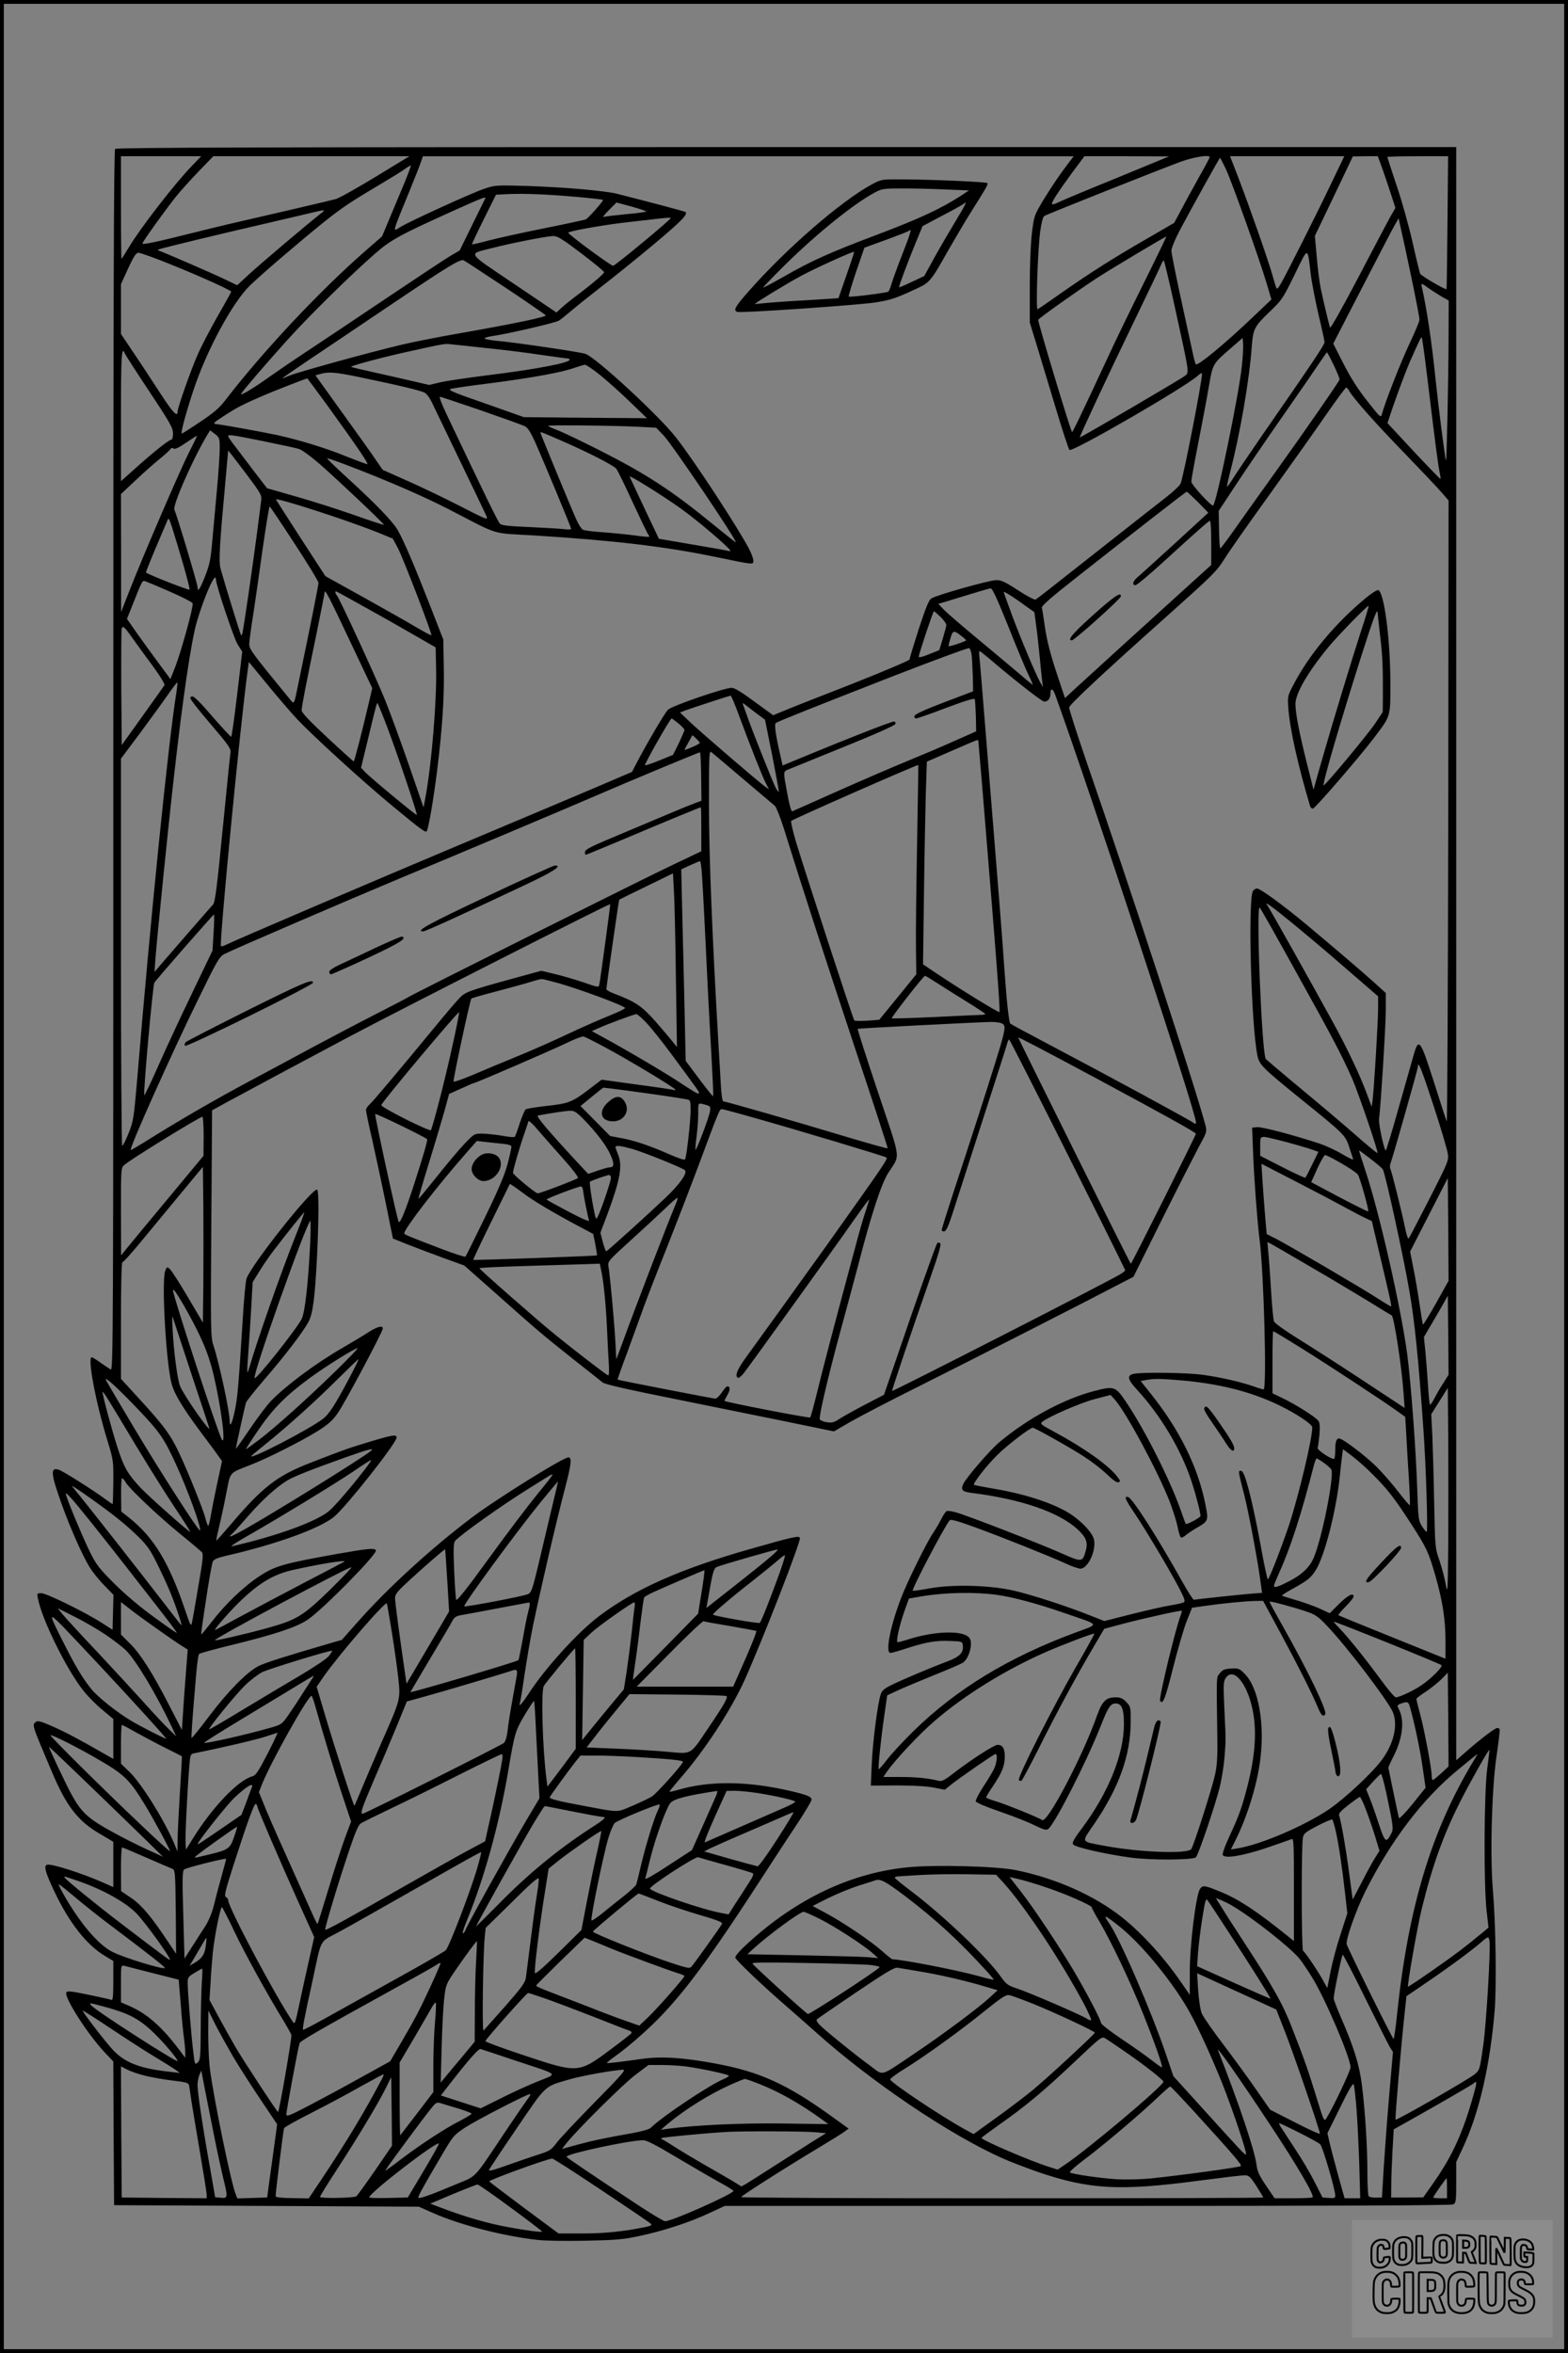 <?xml version="1.0" encoding="UTF-8"?>
<svg xmlns="http://www.w3.org/2000/svg" version="1.0" width="1024pt" height="1536pt" viewBox="0 0 1024 1536" preserveAspectRatio="xMidYMid meet">
  <rect x="0" y="0" width="1024" height="1536" fill="#808080" stroke="none"/>
  <g transform="translate(0.00 0.00) scale(1)">
    <g transform="translate(0,1536) scale(0.1,-0.1)" fill="#000000" stroke="none">
      <path d="M752 14388 c-9 -9 -12 -911 -12 -3995 0 -3791 -1 -3983 -17 -3973 -10 6 -40 26 -67 45 -26 19 -52 35 -57 35 -29 0 25 -291 102 -542 40 -130 40 -136 39 -273 -1 -77 -3 -141 -4 -143 -2 -1 -23 13 -47 31 -66 50 -269 179 -301 191 -62 23 -58 -20 18 -232 55 -152 132 -325 179 -402 19 -31 61 -84 95 -118 l61 -63 -3 -114 -3 -114 -70 45 c-105 68 -362 194 -395 194 -28 0 -29 -2 -23 -32 26 -139 188 -467 298 -605 30 -38 86 -94 125 -126 l70 -58 0 -131 0 -130 -58 33 c-165 95 -256 143 -340 180 -75 33 -96 38 -108 29 -25 -22 -28 -13 103 -322 95 -226 170 -324 312 -407 l91 -54 0 -148 0 -148 -62 28 c-145 64 -346 128 -372 118 -21 -8 -9 -52 49 -174 96 -203 209 -347 327 -419 l58 -35 0 -129 c0 -99 -3 -128 -12 -125 -7 3 -75 18 -151 34 -116 24 -139 26 -144 14 -13 -34 136 -267 249 -389 l58 -61 2 -469 3 -469 995 -5 995 -5 95 -42 c175 -77 450 -148 672 -174 60 -7 186 -9 325 -6 196 4 245 8 350 31 156 33 330 90 457 150 l99 46 2369 0 c1614 0 2375 3 2389 10 17 10 19 22 19 144 l0 133 44 94 c106 227 177 534 207 894 13 161 7 568 -11 780 -20 226 -8 669 23 880 14 93 23 173 21 177 -3 4 -10 8 -16 8 -14 0 -103 -67 -196 -148 l-72 -63 0 5266 0 5265 -4373 0 c-3388 0 -4376 -3 -4385 -12z m502 -110 c-114 -118 -340 -410 -414 -535 -24 -40 -45 -73 -47 -73 -1 0 -3 151 -3 335 l0 335 262 0 262 0 -60 -62z m1360 26 c-240 -148 -393 -236 -423 -244 -20 -5 -164 -40 -321 -76 -157 -36 -330 -76 -385 -89 -55 -13 -165 -40 -245 -60 -211 -53 -310 -74 -310 -65 0 11 147 216 218 305 31 39 99 114 151 168 l94 97 640 0 641 0 -60 -36z m4377 9 c-67 -87 -118 -163 -175 -255 -62 -104 -63 -106 -77 -219 -8 -67 -14 -211 -14 -349 l0 -235 43 -140 c23 -77 79 -261 124 -410 44 -148 86 -275 92 -282 17 -18 762 413 839 485 15 14 27 20 27 13 0 -52 -120 -669 -140 -718 -5 -12 -48 -53 -96 -90 -48 -37 -209 -164 -358 -281 -426 -336 -480 -378 -493 -386 -7 -3 -57 23 -115 61 -86 56 -110 67 -143 66 -47 -1 -390 -98 -422 -119 -17 -10 -37 -60 -83 -200 -33 -103 -60 -192 -60 -199 0 -6 -170 -78 -377 -160 -208 -81 -409 -160 -446 -176 l-68 -28 -122 89 c-85 63 -130 90 -149 90 -49 0 -393 -119 -416 -143 -22 -24 -120 -189 -192 -324 l-43 -82 -281 -120 c-155 -66 -524 -221 -821 -346 -557 -234 -1498 -636 -1548 -662 -16 -8 -31 -12 -34 -10 -13 13 129 1476 175 1804 l7 52 120 -146 c66 -81 154 -183 195 -227 111 -117 431 -409 624 -568 180 -149 214 -174 222 -165 11 11 44 201 68 392 35 281 49 493 44 690 l-3 170 -83 213 c-103 263 -169 419 -212 497 -34 61 -148 179 -365 376 -56 52 -101 96 -99 98 1 1 56 -17 121 -42 256 -97 506 -205 673 -291 341 -176 269 -154 555 -171 517 -32 860 -72 1195 -142 242 -50 240 -50 240 -24 0 12 -11 44 -25 72 -69 134 -355 573 -481 734 -107 138 -518 518 -590 545 -27 11 -467 76 -577 85 -42 4 -79 11 -82 15 -3 4 17 11 43 15 107 15 419 88 442 102 14 9 52 40 85 68 33 28 121 98 195 156 74 57 226 179 337 272 180 151 226 197 210 213 -4 4 -211 59 -447 119 -79 20 -343 43 -585 51 -207 6 -211 6 -285 -19 -78 -26 -483 -211 -542 -247 -57 -34 -62 -57 59 240 33 80 65 162 72 183 l13 37 2125 0 2125 0 -21 -27z m534 -19 c-60 -25 -220 -91 -355 -146 -135 -55 -257 -107 -272 -115 -17 -8 -28 -9 -28 -3 0 16 45 84 132 203 l80 107 277 0 276 -1 -110 -45z m375 40 c0 -4 -33 -66 -74 -138 -40 -72 -92 -167 -115 -211 l-43 -80 -181 -105 c-219 -126 -365 -219 -557 -353 -79 -56 -149 -104 -154 -106 -12 -5 1 386 17 507 8 59 18 97 27 102 18 12 757 305 890 354 85 31 190 48 190 30z m794 -171 c-86 -181 -290 -587 -330 -656 -12 -22 -24 -35 -27 -30 -3 4 -15 43 -27 86 -26 94 -147 439 -222 635 l-55 142 373 0 373 0 -85 -177z m334 95 c16 -46 42 -122 57 -169 l28 -86 -31 -54 c-17 -30 -112 -210 -211 -399 -99 -189 -182 -337 -185 -329 -7 21 -44 176 -61 257 -8 39 -20 131 -26 206 l-12 136 124 259 124 260 82 1 81 0 30 -82z m425 -345 c-2 -236 -5 -433 -6 -440 -2 -9 -148 75 -172 99 -2 2 -25 93 -49 202 -25 109 -72 279 -106 377 -33 99 -60 182 -60 184 0 3 89 5 199 5 l198 0 -4 -427z m-1448 345 c39 -83 218 -584 266 -745 l32 -108 -119 -113 c-182 -174 -366 -326 -375 -310 -3 7 -10 29 -14 48 -4 19 -38 176 -76 349 -38 173 -69 328 -69 344 0 17 24 76 56 136 82 154 258 471 262 471 1 0 18 -33 37 -72z m-5361 -85 c-25 -60 -69 -164 -97 -232 l-52 -124 -110 -96 c-302 -264 -672 -659 -917 -978 -35 -46 -75 -80 -161 -137 -62 -42 -116 -76 -119 -76 -10 0 21 117 73 276 86 263 256 578 371 690 82 79 318 281 483 414 124 99 176 133 395 263 52 31 111 67 130 81 19 14 38 25 42 26 4 0 -14 -48 -38 -107z m1130 -99 c88 -8 162 -16 164 -19 5 -5 -93 -116 -112 -127 -6 -3 -126 -29 -266 -57 -140 -28 -304 -64 -365 -80 -60 -16 -111 -28 -113 -26 -1 1 33 75 77 163 l80 161 78 4 c107 5 269 -2 457 -19z m-606 -11 c-2 -5 -40 -82 -85 -173 l-81 -165 -58 -34 c-33 -19 -223 -145 -424 -280 -201 -135 -439 -294 -530 -354 -91 -60 -201 -136 -245 -167 -98 -70 -182 -119 -170 -100 15 25 164 198 301 350 144 160 418 429 573 564 105 92 165 124 536 291 174 78 192 84 183 68z m1052 -83 c0 -4 -59 -12 -130 -18 -72 -7 -138 -15 -148 -18 -9 -4 6 16 34 44 l50 50 97 -26 c53 -15 97 -29 97 -32z m-2130 -18 c-86 -67 -394 -328 -464 -393 l-77 -71 -77 37 c-72 35 -399 177 -432 188 -13 4 -13 5 0 10 23 9 400 100 665 161 132 31 276 64 320 75 105 25 106 25 65 -7z m2290 -26 c0 -10 -363 -311 -376 -311 -15 0 -292 204 -293 216 -1 9 204 46 349 64 69 8 159 18 200 23 91 11 120 13 120 8z m4836 -381 c30 -143 54 -269 54 -281 0 -12 -29 -81 -64 -155 -57 -120 -163 -390 -181 -462 -7 -26 -11 -23 -95 84 -61 77 -109 152 -156 244 l-67 132 105 204 c231 447 272 526 296 569 l26 45 13 -60 c8 -33 39 -177 69 -320z m-5421 152 c83 -63 150 -118 150 -124 0 -10 -81 -79 -185 -157 -36 -27 -79 -62 -96 -78 l-30 -28 -277 187 c-316 213 -303 193 -146 233 122 32 358 78 399 79 30 1 58 -16 185 -112z m3674 -196 c-83 -167 -187 -380 -230 -475 -192 -412 -233 -496 -238 -496 -7 0 -220 705 -221 732 0 8 258 191 385 274 91 59 448 272 452 270 1 -1 -65 -138 -148 -305z m1091 59 c6 -52 29 -169 50 -261 22 -91 40 -174 40 -183 0 -17 -81 -137 -409 -610 -83 -121 -168 -246 -188 -278 -20 -32 -38 -57 -40 -55 -2 2 8 46 21 98 63 239 126 602 141 819 9 114 16 129 122 230 74 71 83 84 158 238 91 186 83 185 105 2z m-7450 66 c187 -75 400 -171 400 -180 0 -2 -40 -76 -90 -162 -49 -87 -108 -199 -130 -251 -43 -97 -130 -344 -130 -368 0 -42 -30 -11 -116 122 -53 81 -131 201 -175 265 l-79 118 0 162 0 163 47 103 c38 81 51 102 68 102 11 0 104 -33 205 -74z m2193 -155 c141 -94 258 -175 261 -179 6 -11 -206 -55 -559 -117 -143 -25 -316 -59 -385 -76 -204 -48 -678 -179 -727 -200 -24 -10 -47 -19 -50 -19 -3 0 77 55 178 123 101 68 328 220 504 339 407 274 482 320 504 308 10 -5 133 -86 274 -179z m4370 -128 c97 -444 95 -424 63 -448 -28 -22 -679 -403 -684 -400 -4 3 189 417 358 765 89 184 167 347 173 363 6 15 14 27 17 27 3 0 36 -138 73 -307z m1662 122 c17 -12 52 -34 78 -50 l48 -27 -1 -237 c-1 -295 -12 -812 -17 -807 -5 5 -49 347 -68 531 -25 245 -58 464 -90 603 -6 26 -2 25 50 -13z m-20 -530 c63 -520 77 -623 86 -664 5 -24 8 -45 6 -47 -2 -2 -80 79 -175 180 l-171 184 33 99 c43 124 89 245 114 303 57 129 73 162 77 158 2 -2 16 -98 30 -213z m-1205 25 c-18 -181 -169 -910 -188 -910 -18 0 -142 137 -142 156 0 12 20 124 45 250 25 126 56 291 69 368 27 155 23 148 151 259 l70 61 3 -34 c2 -19 -1 -87 -8 -150z m-4945 119 c110 -11 274 -31 364 -45 91 -13 171 -24 178 -24 7 0 13 -4 13 -8 0 -21 -222 -63 -538 -102 -136 -17 -277 -38 -313 -47 l-66 -16 -199 46 c-110 25 -225 51 -257 58 -31 7 -56 14 -54 15 9 10 234 69 392 103 212 47 222 48 255 44 14 -1 115 -12 225 -24z m-2351 -34 c3 -9 75 -121 161 -250 136 -205 155 -239 155 -275 0 -22 -5 -40 -11 -40 -15 0 -123 -86 -236 -188 l-93 -83 0 425 c0 386 4 461 24 411z m7897 -80 c22 -47 39 -89 37 -93 -11 -25 -224 -332 -407 -587 -118 -165 -249 -348 -290 -407 -42 -59 -79 -108 -82 -108 -3 0 -7 55 -8 123 l-2 122 112 170 c61 93 202 300 314 460 111 159 219 316 240 348 21 31 39 57 41 57 2 0 22 -38 45 -85z m-4791 -64 c47 -38 135 -117 195 -175 l110 -106 -402 3 -402 4 -252 89 c-219 76 -248 89 -223 96 16 4 137 22 269 38 259 34 454 69 537 99 29 10 60 19 68 20 8 0 53 -30 100 -68z m-1586 -10 c284 -59 421 -92 442 -106 12 -8 31 -33 42 -57 12 -24 93 -194 182 -378 89 -184 168 -349 176 -367 13 -31 11 -30 -179 67 -105 54 -261 128 -345 165 l-153 68 -42 61 c-22 34 -121 172 -219 308 l-178 248 33 9 c53 15 93 12 241 -18z m-196 -188 c203 -281 272 -383 260 -383 -6 0 -67 23 -135 50 -128 53 -308 108 -453 140 -84 18 -352 67 -400 72 -22 3 -15 9 48 50 86 57 134 81 267 138 75 32 259 104 282 110 1 0 60 -80 131 -177z m6672 97 c24 -46 175 -216 363 -409 109 -113 219 -229 243 -257 l44 -51 -2 -2034 c-2 -1119 -6 -2027 -10 -2019 -4 8 -42 124 -84 258 -89 278 -99 291 -132 175 -11 -38 -55 -193 -98 -345 -43 -153 -81 -278 -84 -278 -11 0 -48 175 -44 205 11 82 44 610 44 710 l0 113 -82 74 c-81 73 -269 233 -438 374 -147 123 -300 234 -320 234 -11 0 -23 -8 -28 -17 -33 -64 -11 -869 29 -1070 13 -64 28 -79 279 -283 289 -233 295 -239 321 -317 12 -38 24 -74 26 -80 3 -7 -28 7 -68 31 -41 25 -108 56 -149 70 -167 55 -377 111 -409 108 l-34 -3 7 -177 c6 -158 27 -438 41 -547 29 -217 49 -985 27 -985 -5 0 -35 9 -68 21 -86 29 -207 57 -325 74 -106 15 -412 19 -459 6 -41 -11 -35 -37 22 -99 158 -171 293 -397 361 -607 25 -76 57 -198 57 -221 0 -10 -89 -58 -96 -52 -2 2 -17 43 -34 92 -71 201 -239 533 -360 710 -65 96 -75 99 -203 66 -203 -53 -439 -181 -626 -339 -58 -50 -204 -219 -228 -264 -21 -41 -11 -54 49 -62 323 -40 571 -125 694 -237 59 -55 71 -87 53 -147 -20 -69 -25 -69 -156 -11 -136 61 -625 251 -695 269 -25 7 -51 10 -57 6 -6 -3 -22 -27 -35 -53 -13 -26 -36 -65 -51 -87 -42 -61 -170 -320 -210 -426 -71 -184 -105 -359 -70 -359 8 0 55 13 106 30 127 41 191 52 284 48 79 -3 80 -3 83 -31 5 -46 -21 -72 -100 -102 -112 -42 -306 -124 -369 -156 -45 -22 -60 -35 -68 -61 -20 -62 -52 -313 -58 -453 l-6 -141 169 1 c106 0 196 -5 242 -14 l72 -14 41 33 c61 48 280 200 290 200 16 0 9 -60 -11 -100 -11 -22 -43 -75 -71 -117 -27 -42 -48 -83 -47 -91 2 -9 63 -35 156 -67 84 -29 187 -69 228 -90 62 -30 78 -34 90 -24 46 38 248 435 339 664 52 132 67 155 101 155 40 0 54 -35 54 -135 0 -197 -102 -449 -273 -678 -52 -69 -67 -95 -59 -107 11 -18 208 -63 376 -86 135 -18 408 -16 426 2 17 17 128 345 156 459 13 55 27 143 31 195 9 119 9 102 -1 312 -7 157 -7 181 8 203 54 83 154 -50 183 -244 21 -138 4 -301 -52 -505 -30 -110 -49 -160 -109 -290 -26 -55 -44 -106 -41 -114 10 -27 127 -8 285 45 80 27 153 53 163 57 16 8 17 -12 17 -329 l0 -336 -32 26 c-206 166 -324 245 -441 293 -110 46 -123 48 -141 20 -26 -40 -66 -366 -66 -539 l0 -151 -47 68 c-113 167 -258 328 -393 436 -179 143 -434 257 -695 310 -128 26 -534 37 -713 18 -369 -38 -720 -205 -1037 -494 -53 -48 -85 -85 -83 -95 3 -16 181 -186 339 -322 47 -41 130 -114 185 -163 362 -325 879 -674 1228 -828 50 -22 150 -60 221 -85 340 -116 533 -127 1055 -58 144 19 277 35 296 35 30 0 37 -6 79 -70 25 -39 45 -73 45 -75 0 -3 -767 -5 -1705 -5 -938 0 -1705 3 -1705 8 1 8 294 195 510 324 80 48 155 95 168 105 l24 18 -114 82 c-290 209 -467 289 -753 342 -213 40 -359 49 -483 31 -142 -20 -225 -30 -229 -27 -2 2 24 23 58 47 33 23 103 79 154 125 229 200 403 424 786 1015 77 118 184 283 239 365 55 83 100 158 100 167 0 20 -31 32 -143 58 -282 65 -531 66 -736 4 -25 -7 -47 -12 -49 -10 -1 2 28 38 65 81 160 181 339 454 428 653 123 276 369 908 359 924 -9 14 -49 5 -319 -72 -459 -130 -757 -262 -993 -440 -138 -104 -352 -339 -459 -505 -27 -41 -52 -74 -56 -74 -5 -1 -6 3 -3 7 3 5 17 89 31 187 15 98 39 242 55 319 53 254 153 685 211 905 39 151 44 191 24 198 -24 8 -477 -274 -640 -398 -265 -201 -547 -459 -741 -679 l-102 -115 -73 -21 c-296 -86 -428 -128 -471 -150 -75 -38 -201 -166 -323 -328 -60 -80 -111 -143 -114 -141 -3 4 3 100 30 415 6 69 14 129 19 133 4 5 106 33 226 62 269 66 410 113 482 161 98 65 460 433 447 454 -10 16 -51 12 -261 -25 -340 -61 -399 -77 -501 -145 -104 -68 -224 -184 -312 -299 -35 -45 -64 -81 -66 -79 -3 3 1 32 40 288 14 91 30 174 34 185 7 16 28 25 87 39 328 75 615 179 707 256 81 68 407 481 407 516 0 21 -25 18 -171 -26 -147 -44 -176 -55 -387 -137 -223 -86 -317 -159 -529 -409 -48 -56 -89 -102 -90 -100 -2 2 5 36 15 77 10 41 32 139 47 218 33 163 13 139 170 202 111 44 320 150 426 215 70 44 98 68 133 117 45 63 296 534 296 555 0 22 -37 12 -96 -26 -32 -21 -108 -66 -168 -101 -170 -98 -369 -245 -468 -348 -25 -26 -87 -108 -137 -182 -50 -74 -91 -131 -91 -128 0 9 59 277 66 300 3 11 59 80 123 155 135 156 249 306 285 372 29 55 42 152 56 422 12 242 13 435 1 442 -27 17 -424 -481 -461 -580 -6 -14 -17 -135 -25 -268 -27 -430 -34 -510 -51 -591 -16 -82 -34 -120 -34 -73 0 63 -66 372 -107 498 -17 51 -18 105 -13 794 l5 738 100 55 c125 68 497 267 800 428 347 184 1696 868 1700 863 2 -3 -63 -482 -71 -524 -4 -21 -5 -21 -100 12 -53 18 -137 43 -188 55 l-91 22 -190 -52 c-286 -79 -307 -86 -347 -129 -19 -20 -91 -104 -159 -187 -250 -303 -407 -490 -428 -507 -11 -10 -21 -25 -21 -34 0 -9 18 -97 41 -195 22 -99 62 -284 88 -412 l47 -232 92 -37 c50 -20 155 -59 233 -88 l141 -51 217 -192 c264 -235 294 -260 499 -423 90 -71 174 -137 187 -148 16 -13 148 -43 461 -106 242 -49 577 -117 745 -151 l305 -63 105 61 c57 33 268 143 469 243 318 159 1093 554 1308 667 l74 38 192 386 c106 212 215 425 241 474 48 87 48 89 36 134 -65 245 -492 1551 -778 2376 -62 182 -112 338 -111 347 3 19 227 229 619 578 333 298 342 307 401 400 25 41 158 230 295 420 136 190 302 423 367 518 66 95 123 172 127 172 5 0 13 -9 19 -20z m-5666 -130 c144 -50 272 -96 285 -103 17 -8 37 -40 63 -97 59 -132 238 -563 238 -572 0 -4 -17 -6 -37 -3 -21 3 -123 9 -226 14 -144 6 -191 11 -202 22 -13 13 -96 183 -345 707 -32 67 -54 122 -47 122 6 0 128 -41 271 -90z m1026 -106 l115 -6 50 -52 c57 -60 486 -696 470 -696 -3 0 -71 54 -152 120 -262 215 -432 326 -738 481 -115 58 -238 117 -272 130 -35 13 -63 26 -63 29 0 7 441 2 590 -6z m-2735 -140 c0 -38 -8 -159 -18 -269 -10 -110 -24 -263 -31 -340 -10 -119 -18 -154 -47 -227 -33 -85 -49 -107 -49 -70 0 21 -137 477 -151 504 -14 26 120 331 213 486 l20 33 32 -24 c29 -23 31 -28 31 -93z m2241 45 c163 -71 328 -155 348 -178 8 -9 56 -106 106 -216 51 -110 97 -206 103 -213 5 -7 8 -14 6 -16 -2 -2 -49 2 -104 10 -55 7 -147 16 -205 20 -58 4 -113 11 -123 16 -10 5 -29 35 -43 66 -38 85 -234 560 -234 566 0 9 -1 9 146 -55z m-2440 -69 c-58 -113 -312 -702 -394 -915 l-51 -130 0 385 -1 385 98 92 c53 50 124 113 157 139 33 27 64 55 68 62 6 9 13 10 20 4 8 -7 35 6 82 38 39 26 71 47 72 46 1 -1 -22 -49 -51 -106z m484 70 c107 -22 211 -44 230 -50 20 -5 79 -48 140 -101 122 -107 422 -391 417 -395 -1 -2 -90 27 -197 65 -107 38 -279 92 -381 121 l-185 53 -80 104 c-43 57 -100 132 -126 166 -27 34 -48 65 -48 70 0 12 28 8 230 -33z m-15 -393 c-3 -23 -16 -127 -30 -232 -26 -198 -82 -583 -91 -624 -3 -13 -7 -21 -9 -19 -5 5 -115 363 -135 437 -12 47 -6 158 31 556 10 115 19 211 19 214 0 2 50 -62 111 -143 107 -143 110 -148 104 -189z m2739 -45 c88 -64 193 -150 282 -231 45 -42 53 -53 34 -48 -14 4 -122 23 -241 43 l-216 37 -93 196 c-51 108 -95 202 -98 209 -5 15 212 -121 332 -206z m3380 40 l67 -69 -217 -199 c-119 -109 -230 -209 -245 -222 -31 -25 -38 -52 -14 -52 9 0 88 66 178 148 240 219 301 272 309 272 5 0 8 -65 8 -144 l0 -144 -192 -174 c-223 -202 -592 -537 -693 -630 l-70 -65 -57 171 c-39 118 -61 206 -73 286 -9 63 -18 123 -21 132 -4 12 56 65 228 200 363 286 712 558 718 558 3 0 36 -31 74 -68z m-5609 -106 c88 -30 203 -72 255 -93 l95 -39 34 -63 c34 -65 225 -561 218 -568 -2 -2 -49 23 -103 55 -54 32 -209 120 -344 195 l-245 136 -160 246 c-88 136 -161 250 -163 255 -4 10 205 -53 413 -124z m-291 -165 c86 -131 156 -246 156 -256 0 -14 -55 -291 -130 -650 -30 -148 -28 -144 -54 -113 -259 316 -270 332 -268 368 1 19 12 105 26 190 13 85 41 279 62 432 22 152 42 274 45 272 4 -2 77 -111 163 -243z m-728 -133 c25 -87 44 -162 42 -167 -2 -7 -272 99 -285 112 -1 2 27 73 63 158 36 85 70 165 76 179 9 23 12 19 34 -50 13 -41 45 -146 70 -232z m214 -100 c0 -35 116 -381 141 -423 l31 -49 -33 -278 c-18 -153 -36 -278 -39 -278 -4 0 -60 61 -125 135 -109 126 -133 146 -142 118 -2 -6 57 -82 132 -169 121 -142 135 -162 130 -189 -3 -16 -25 -241 -51 -500 -38 -388 -49 -473 -63 -490 -10 -11 -83 -94 -162 -185 -79 -91 -161 -186 -182 -210 l-38 -45 6 85 c11 144 84 869 121 1190 57 508 112 880 148 1006 48 167 126 342 126 282z m-296 -82 c76 -33 141 -67 144 -74 7 -19 -72 -306 -112 -411 l-33 -84 -25 34 c-77 103 -198 270 -226 312 l-33 47 36 90 c68 170 63 162 88 154 12 -4 84 -34 161 -68z m5470 -223 c54 -136 113 -278 131 -315 19 -38 31 -68 29 -68 -2 0 -53 42 -112 93 -60 50 -180 151 -268 224 -87 72 -176 149 -198 171 l-38 40 53 16 c30 9 104 32 164 50 61 19 117 35 125 35 11 1 44 -73 114 -246z m183 1 c7 -49 17 -141 23 -204 6 -63 13 -133 16 -155 l5 -40 -20 35 c-31 57 -134 303 -184 440 -25 69 -49 133 -52 143 -5 11 35 -12 96 -55 l104 -74 12 -90z m-4482 -98 l146 -308 -14 -61 c-55 -234 -102 -417 -107 -417 -3 0 -81 70 -173 156 -118 110 -167 162 -167 177 0 25 28 169 100 515 27 134 50 249 50 255 0 27 28 -26 165 -317z m117 210 c112 -62 257 -145 323 -183 l120 -69 3 -139 c5 -209 -29 -621 -70 -843 l-12 -63 -96 278 c-53 153 -122 341 -153 418 -56 141 -301 672 -318 690 -9 9 -12 25 -5 25 3 0 96 -51 208 -114z m3740 -53 c21 -20 38 -44 38 -53 0 -8 -11 -49 -23 -89 l-23 -75 -67 -27 c-41 -17 -67 -23 -67 -16 0 17 94 297 99 297 3 0 22 -17 43 -37z m-5275 -141 c26 -37 85 -118 131 -180 49 -67 80 -118 76 -125 -4 -7 -69 -97 -143 -201 l-136 -190 -3 375 c-1 206 0 380 3 387 7 20 20 8 72 -66z m5413 15 c16 -12 29 -24 29 -27 1 -6 -109 -43 -114 -38 -1 2 4 25 12 51 15 53 22 55 73 14z m65 -119 c3 -24 6 -88 8 -142 l2 -99 -190 -72 c-129 -49 -191 -78 -193 -89 -2 -9 3 -16 11 -16 7 0 96 31 196 69 119 45 184 65 187 57 2 -6 5 -56 7 -111 l2 -99 -140 -62 c-77 -35 -212 -92 -300 -128 -88 -36 -293 -124 -455 -196 -162 -72 -300 -134 -306 -136 -6 -3 -19 40 -32 113 -28 148 -28 146 6 160 15 6 178 72 362 147 215 87 336 141 338 151 2 8 -3 15 -11 15 -17 0 -308 -114 -559 -218 l-167 -69 -15 66 c-30 131 -40 201 -30 211 8 8 244 102 766 306 247 96 477 181 495 183 7 1 14 -18 18 -41z m114 -26 c155 -133 345 -282 360 -282 25 0 41 20 41 52 0 38 15 35 30 -4 238 -659 920 -2728 920 -2792 0 -14 -3 -16 -12 -8 -24 19 -546 302 -948 514 -135 71 -248 132 -252 136 -9 9 -24 145 -38 347 -13 194 -37 498 -125 1580 -19 237 -36 447 -39 468 -2 20 -2 37 1 37 3 0 31 -22 62 -48z m-5308 -229 c-52 -325 -166 -1444 -255 -2518 -22 -256 -25 -274 -56 -352 -18 -46 -37 -83 -42 -83 -4 0 -8 569 -8 1264 l0 1264 123 164 c67 91 149 203 182 251 33 47 61 84 63 82 2 -2 -1 -34 -7 -72z m3673 -138 c73 -197 152 -398 176 -445 l22 -43 -29 21 c-44 32 -411 347 -485 417 l-67 64 42 16 c42 15 276 92 288 94 4 1 28 -55 53 -124z m-2314 -32 c68 -173 220 -623 212 -623 -10 0 -308 248 -341 283 l-23 26 42 173 c55 229 60 248 65 248 2 0 22 -48 45 -107z m2425 44 l61 -45 47 -233 c25 -128 45 -235 43 -237 -3 -2 -12 10 -21 27 -20 39 -149 363 -180 451 -13 36 -26 74 -31 85 -6 16 -5 18 7 9 8 -6 41 -32 74 -57z m-505 -69 c22 -18 40 -37 40 -43 0 -5 -17 -44 -37 -87 l-38 -76 -89 -36 c-49 -20 -91 -34 -94 -32 -6 6 165 306 174 306 3 0 23 -15 44 -32z m140 -128 c0 -3 -22 -16 -50 -27 -27 -12 -50 -20 -50 -18 0 1 12 24 26 49 l26 47 24 -22 c13 -12 24 -25 24 -29z m1820 8 c0 -7 5 -62 10 -122 6 -61 21 -250 35 -421 14 -170 34 -418 45 -550 36 -445 52 -667 47 -672 -6 -5 -267 156 -416 256 l-83 56 6 450 c3 248 9 545 12 662 l7 211 161 70 c88 39 164 71 169 71 4 1 7 -4 7 -11z m-1537 -243 c104 -88 197 -167 207 -175 9 -8 35 -73 58 -145 119 -383 267 -839 463 -1429 121 -362 218 -660 216 -662 -2 -3 -125 32 -273 76 -341 103 -784 230 -799 230 -8 0 -14 39 -18 118 -4 64 -11 196 -17 292 -39 674 -60 1196 -60 1524 0 339 1 358 17 345 10 -8 103 -86 206 -174z m-274 16 l2 -158 -48 -18 c-43 -16 -137 -55 -575 -240 -106 -45 -138 -63 -138 -77 0 -10 2 -18 6 -18 3 0 118 48 257 106 250 106 488 204 494 204 2 0 3 -65 3 -144 l0 -143 -187 -89 c-175 -82 -1706 -848 -1728 -864 -5 -4 -109 -58 -230 -120 -121 -62 -301 -157 -400 -210 -99 -54 -277 -149 -395 -212 -235 -126 -441 -245 -649 -374 -74 -47 -136 -83 -137 -81 -11 10 263 622 442 987 123 252 137 276 171 293 49 26 786 343 1118 482 449 187 1141 479 1300 548 252 109 674 284 686 286 4 1 7 -70 8 -158z m1410 -446 c-5 -286 -9 -593 -7 -683 l2 -162 -121 -149 -121 -148 -79 -6 c-43 -2 -81 -2 -84 2 -7 6 -309 931 -379 1160 -22 74 -37 138 -33 142 16 14 823 369 830 365 1 -1 -3 -235 -8 -521z m-1405 -192 c6 -77 24 -438 41 -798 3 -66 13 -239 21 -383 8 -145 14 -266 11 -268 -2 -2 -43 49 -91 113 l-88 118 -8 365 c-5 201 -11 482 -15 625 l-6 260 58 27 c32 14 61 26 64 27 4 1 10 -38 13 -86z m-170 -673 l7 -455 -28 35 c-15 19 -66 79 -113 133 -89 100 -128 127 -272 182 -27 10 -48 22 -48 28 0 15 81 582 84 584 1 1 81 41 177 87 l174 85 6 -112 c4 -62 10 -317 13 -567z m4022 357 c83 -68 244 -203 357 -302 l207 -179 0 -75 c0 -88 -27 -534 -36 -601 l-6 -45 -28 75 c-46 127 -132 308 -230 486 -146 266 -411 738 -422 752 -30 36 24 -1 158 -111z m31 -327 c240 -431 298 -543 364 -692 40 -92 172 -478 165 -485 -2 -2 -48 35 -102 82 -152 133 -244 210 -440 373 -100 83 -184 155 -188 160 -26 43 -65 1014 -39 987 6 -5 114 -197 240 -425z m-7072 263 l-7 -118 -132 -275 c-73 -151 -173 -366 -222 -477 -49 -111 -90 -197 -92 -192 -7 19 56 717 66 734 10 18 384 445 389 445 3 0 2 -53 -2 -117z m4726 -331 c41 -26 127 -81 191 -120 65 -40 119 -76 122 -80 2 -4 -10 -7 -27 -7 -18 0 -155 -7 -305 -14 -150 -7 -275 -11 -278 -8 -5 5 207 277 217 277 4 0 40 -22 80 -48z m-2470 -1 c139 -40 410 -140 431 -160 5 -4 -38 -25 -95 -48 -56 -22 -181 -77 -277 -122 -96 -46 -247 -112 -335 -148 -88 -36 -216 -89 -285 -119 -69 -29 -126 -49 -128 -44 -4 12 108 534 116 541 4 4 70 23 147 43 77 20 176 47 220 60 44 14 85 25 91 25 6 1 57 -12 115 -28z m-702 -433 c-41 -188 -111 -460 -134 -525 -5 -14 -327 148 -325 163 1 17 504 616 508 606 2 -6 -20 -116 -49 -244z m1273 175 c30 -32 101 -121 158 -198 57 -77 120 -162 140 -190 72 -97 66 -98 -75 -5 -104 69 -352 215 -505 298 l-75 41 50 22 c62 28 226 88 241 89 6 0 36 -26 66 -57z m2319 -3 c36 -20 38 -11 -147 -590 -47 -146 -121 -373 -165 -506 -43 -132 -79 -246 -79 -253 0 -7 8 -11 17 -9 13 2 29 39 59 133 23 72 109 339 192 595 83 256 154 477 158 493 3 15 10 29 14 32 5 3 659 -1298 758 -1506 2 -4 -14 -17 -35 -29 -89 -53 -1472 -760 -1487 -760 -4 0 124 381 253 749 50 142 69 207 61 215 -6 6 -13 6 -19 1 -9 -10 -135 -366 -274 -775 l-74 -215 -125 -65 c-69 -36 -144 -78 -167 -93 -34 -23 -48 -26 -82 -21 -22 4 -43 12 -45 19 -7 18 50 262 130 559 41 149 95 351 121 449 84 326 151 530 195 599 81 128 89 65 -66 528 -76 226 -135 412 -133 414 3 3 735 41 872 45 27 0 57 -4 68 -9z m-2600 -151 c151 -80 469 -271 469 -282 0 -4 -4 -6 -8 -3 -5 3 -113 19 -241 36 l-232 32 -93 -71 c-104 -78 -124 -85 -281 -102 -60 -7 -115 -16 -122 -21 -6 -5 -24 -46 -39 -91 -14 -45 -29 -85 -33 -88 -3 -4 -40 -1 -81 7 -41 7 -99 13 -129 14 -53 0 -54 0 -118 -67 -36 -38 -117 -134 -181 -215 -64 -80 -118 -145 -119 -144 -2 1 28 104 66 227 38 123 84 277 102 341 l32 117 78 35 c43 20 81 36 84 36 12 0 504 213 600 259 55 27 107 47 116 45 8 -2 67 -31 130 -65z m3229 -214 c463 -249 640 -348 640 -356 0 -10 -420 -849 -425 -849 -4 0 -735 1470 -735 1477 0 5 190 -95 520 -272z m2192 -173 c48 -147 90 -288 93 -313 7 -44 2 -55 -120 -295 -70 -137 -131 -253 -135 -258 -5 -4 -13 18 -20 50 -19 97 -91 388 -100 403 -4 8 -4 26 2 40 15 40 178 614 178 628 0 44 25 -19 102 -255z m-5261 98 c164 -22 336 -47 382 -56 26 -5 27 -7 27 -77 0 -62 -24 -279 -35 -314 -3 -8 -37 3 -102 31 -131 58 -233 92 -318 107 l-70 13 -97 98 -97 98 72 59 c40 33 75 60 78 61 4 0 76 -9 160 -20z m517 -95 c20 -6 23 -12 19 -38 -5 -38 -89 -259 -95 -252 -2 2 1 41 7 86 6 45 11 113 11 151 0 75 -5 71 58 53z m322 -86 c276 -78 843 -248 849 -255 10 -9 -12 -42 -380 -559 -75 -104 -214 -298 -309 -430 -95 -132 -200 -277 -232 -321 -55 -77 -70 -116 -49 -128 5 -4 23 11 39 31 40 51 604 834 720 1001 51 72 95 132 97 132 2 0 -7 -32 -20 -71 -14 -39 -45 -146 -69 -238 -132 -489 -221 -828 -252 -959 -20 -81 -39 -150 -43 -155 -6 -6 -548 99 -559 108 -2 1 7 19 18 38 20 34 20 57 0 57 -6 0 -22 -18 -36 -40 -15 -22 -34 -40 -43 -40 -13 0 -631 120 -638 124 -1 1 26 78 61 171 34 94 84 230 110 303 27 73 93 244 148 380 54 136 150 384 213 552 128 344 134 360 149 360 6 0 107 -27 226 -61z m-1128 -6 c86 -89 149 -172 175 -232 26 -58 24 -81 -4 -81 -10 0 -46 -10 -80 -22 l-62 -21 -69 74 c-192 207 -274 304 -259 307 67 13 178 30 207 31 31 1 43 -7 92 -56z m-1023 -129 c6 -5 -23 -104 -86 -299 -54 -166 -89 -252 -99 -242 -8 8 -154 677 -154 705 0 8 314 -144 339 -164z m-1459 19 l-1 -128 -245 -295 c-135 -162 -256 -308 -269 -325 l-24 -30 -1 286 c0 284 0 286 23 305 38 35 492 314 509 314 4 0 8 -57 8 -127z m2192 30 c29 -34 100 -114 157 -178 61 -68 100 -120 95 -125 -10 -10 -246 -100 -262 -100 -15 0 -162 122 -162 134 0 18 46 176 74 255 14 41 26 76 26 79 0 13 26 -10 72 -65z m4815 -52 c79 -19 209 -56 250 -72 l23 -8 -40 -82 c-22 -45 -42 -84 -45 -87 -2 -3 -70 28 -150 69 l-145 74 0 63 c0 72 -5 70 107 43z m-5059 -27 c43 -4 62 -10 62 -20 0 -8 -11 -58 -25 -112 -19 -71 -58 -164 -147 -347 -67 -137 -124 -253 -128 -258 -3 -4 -76 19 -161 52 -212 81 -239 92 -239 100 0 30 220 315 409 529 l65 74 51 -6 c27 -3 78 -8 113 -12z m851 -34 c73 -21 328 -123 344 -139 18 -18 -33 -91 -128 -181 -130 -123 -375 -344 -385 -348 -4 -1 -14 25 -23 59 l-16 62 44 116 c87 234 102 321 70 398 -8 19 -15 39 -15 44 0 14 29 11 109 -11z m4823 -66 c40 -31 76 -61 79 -68 17 -31 134 -565 173 -793 34 -191 60 -448 91 -893 18 -246 31 -680 22 -680 -4 0 -18 17 -31 38 -22 35 -24 49 -30 227 -8 257 -41 705 -66 895 -40 301 -182 926 -273 1198 -24 73 -43 132 -41 132 2 0 36 -25 76 -56z m-192 -28 c52 -30 101 -63 108 -74 14 -22 74 -233 67 -240 -2 -2 -87 40 -188 93 l-184 98 40 89 c22 48 45 88 51 88 7 0 54 -24 106 -54z m15 -283 c50 -27 111 -60 137 -72 l47 -22 45 -192 c68 -285 85 -362 81 -365 -1 -2 -40 21 -86 51 -103 67 -593 354 -669 392 -30 15 -56 28 -57 29 -2 1 -21 236 -29 360 l-6 99 223 -115 c123 -63 265 -138 314 -165z m-7447 -499 l-3 -258 -97 165 c-54 91 -107 174 -118 184 -19 17 -20 17 -31 -11 -25 -63 5 -600 42 -738 17 -64 73 -157 183 -305 56 -75 112 -150 124 -168 l22 -31 -29 -134 c-16 -73 -35 -168 -42 -210 -7 -43 -16 -78 -19 -78 -3 0 -12 21 -18 48 -17 63 -113 302 -172 427 -56 119 -101 180 -260 353 l-120 131 0 380 c0 231 4 381 9 381 6 0 54 53 108 118 54 65 170 206 258 312 l160 193 3 -251 c1 -138 1 -367 0 -508z m2662 687 c0 -21 -65 -212 -85 -250 -12 -24 -13 -23 -24 27 -17 81 -33 193 -28 198 7 7 110 43 125 44 6 0 12 -9 12 -19z m5389 -817 c-45 -79 -84 -143 -86 -141 -2 2 -12 64 -23 138 -11 74 -29 180 -41 237 l-20 102 123 240 123 240 3 -335 2 -336 -81 -145z m-5952 710 c55 -42 192 -123 338 -201 l109 -58 14 -68 c7 -38 12 -70 10 -72 -5 -4 -802 -33 -807 -29 -2 2 51 114 118 250 l121 246 27 -17 c14 -10 46 -33 70 -51z m381 25 c4 -39 32 -178 39 -196 4 -10 -43 9 -135 58 -78 41 -142 76 -142 79 0 7 213 88 225 85 6 -1 11 -12 13 -26z m606 -86 c-54 -130 -246 -627 -345 -898 l-44 -119 -7 129 c-8 136 -34 415 -44 475 -6 36 -5 37 147 175 85 77 185 170 224 207 38 37 73 68 78 68 4 0 0 -17 -9 -37z m-2485 -214 c-102 -257 -250 -681 -304 -867 -12 -43 -13 -18 -4 96 5 62 13 194 19 292 l10 180 42 68 c22 37 62 94 87 128 89 117 206 263 208 260 2 -2 -24 -72 -58 -157z m97 -41 c-13 -264 -34 -455 -56 -498 -34 -67 -296 -397 -307 -386 -17 16 342 1026 364 1026 3 0 2 -64 -1 -142z m6537 -160 c131 -76 299 -177 375 -223 75 -47 143 -88 151 -92 15 -9 66 -342 77 -506 l7 -98 -279 184 c-153 101 -344 223 -423 272 -80 50 -147 98 -151 109 -5 12 -13 102 -19 201 -6 99 -14 211 -18 249 l-6 68 24 -12 c13 -7 131 -75 262 -152z m-4634 -35 c16 -83 29 -227 36 -383 3 -74 8 -170 11 -213 3 -51 1 -78 -5 -75 -13 4 -210 156 -340 261 -119 96 -499 430 -500 438 -1 4 137 10 307 15 169 5 346 11 393 12 l86 3 12 -58z m-2731 -210 c113 -198 163 -314 197 -458 50 -212 83 -472 53 -421 -26 46 -318 937 -318 972 0 16 23 -16 68 -93z m8227 -513 c-20 -30 -45 -74 -57 -97 -12 -24 -25 -43 -29 -43 -3 0 -9 55 -13 123 -4 67 -12 166 -17 221 l-10 98 54 92 c30 50 65 111 78 135 l24 43 3 -258 2 -258 -35 -56z m-8173 55 c60 -181 112 -337 114 -345 16 -48 -164 208 -190 272 -17 40 -43 236 -49 378 -4 77 -3 88 5 60 6 -19 60 -183 120 -365z m7252 171 c181 -113 539 -348 627 -412 l46 -33 7 -118 c3 -65 11 -194 17 -287 6 -92 8 -170 6 -172 -2 -2 -36 37 -75 88 -39 51 -104 125 -144 165 -76 74 -220 183 -243 183 -18 0 -25 -23 -25 -79 0 -26 -3 -50 -6 -53 -11 -11 -114 56 -109 71 3 8 8 47 12 87 4 55 2 78 -8 90 -21 26 -144 104 -227 144 l-72 35 0 203 c0 111 2 202 5 202 3 0 88 -51 189 -114z m-6314 -148 c-193 -188 -390 -364 -497 -446 -45 -34 -84 -62 -87 -62 -2 0 34 56 81 125 95 139 179 224 334 338 103 76 297 197 314 196 6 0 -60 -68 -145 -151z m88 -50 c-93 -174 -129 -230 -170 -261 -93 -70 -468 -264 -468 -243 0 2 44 39 98 82 138 111 327 281 472 426 69 68 128 125 132 126 3 1 -26 -58 -64 -130z m-1395 -178 c159 -166 186 -204 266 -378 79 -172 173 -432 156 -432 -12 0 -259 384 -428 667 -103 172 -187 315 -187 318 0 16 70 -48 193 -175z m6822 170 c258 -22 464 -74 650 -164 116 -57 215 -123 215 -144 0 -75 -88 -442 -151 -635 -48 -144 -131 -357 -139 -357 -4 0 -26 104 -49 232 -55 294 -101 472 -124 476 -23 5 -22 2 18 -154 31 -121 92 -448 110 -591 l7 -51 -79 -6 c-71 -6 -345 -35 -366 -39 -5 -1 -39 52 -76 118 -159 285 -327 548 -354 553 -28 6 -20 -14 43 -107 75 -112 221 -357 286 -479 38 -73 46 -94 36 -101 -8 -5 -46 -14 -85 -20 -40 -6 -154 -32 -254 -57 l-181 -46 -94 37 c-147 59 -378 134 -495 161 -155 36 -394 43 -548 16 -60 -11 -112 -18 -114 -16 -9 8 201 409 241 460 6 8 54 -5 166 -46 173 -63 476 -184 591 -236 40 -19 84 -34 97 -34 48 0 103 115 89 187 -8 43 -70 112 -147 165 -104 70 -293 134 -508 170 -69 12 -127 23 -129 25 -10 7 80 124 150 193 65 65 215 180 234 180 12 0 252 -134 334 -188 47 -30 113 -81 148 -114 42 -41 67 -58 78 -54 14 5 12 11 -12 41 -59 74 -213 183 -411 290 -84 45 -91 51 -75 64 47 36 248 123 342 148 l104 27 27 -30 c75 -84 281 -468 358 -664 22 -58 46 -133 53 -168 6 -34 16 -65 21 -68 5 -3 19 3 31 14 12 10 43 31 68 46 83 47 83 48 59 165 -48 238 -170 482 -353 711 l-68 85 33 6 c52 10 94 10 223 -1z m1753 -1062 c-3 -325 -4 -339 -17 -268 -7 41 -26 111 -41 155 -28 79 -28 85 -34 380 -3 165 -9 362 -12 437 l-7 136 54 86 54 86 3 -334 c1 -184 1 -489 0 -678z m-8571 637 c73 -121 183 -298 246 -393 63 -94 112 -172 110 -172 -11 0 -268 228 -325 288 -84 90 -108 131 -152 267 -35 109 -96 335 -96 357 0 14 33 -40 217 -347z m1538 -34 c-53 -47 -737 -470 -882 -544 -38 -20 -53 -22 -32 -4 9 6 59 62 111 122 93 106 183 188 258 233 42 25 164 73 375 148 146 52 189 63 170 45z m6545 -161 c91 -91 141 -155 249 -323 98 -152 110 -178 155 -333 47 -164 66 -287 66 -425 l0 -117 -347 140 c-192 77 -350 142 -352 144 -3 3 19 28 47 57 29 29 52 58 52 65 0 28 -38 8 -95 -48 l-61 -61 -67 31 c-36 16 -106 41 -154 55 -48 14 -89 27 -91 29 -2 2 27 21 65 42 102 56 123 73 155 123 59 93 135 391 158 616 6 61 14 125 16 143 l5 32 62 -47 c34 -26 96 -81 137 -123z m-326 82 c21 -15 44 -35 50 -44 22 -36 -60 -450 -115 -578 -27 -62 -78 -111 -164 -154 -72 -37 -95 -43 -95 -27 0 6 16 44 35 87 71 155 145 383 225 697 7 26 15 47 19 47 3 -1 24 -13 45 -28z m-6265 -49 c-87 -112 -188 -230 -227 -264 -80 -70 -340 -165 -637 -233 -16 -4 24 24 90 61 214 122 588 350 700 426 61 42 114 76 118 76 5 1 -15 -29 -44 -66z m1132 -155 c-56 -68 -197 -254 -314 -415 -153 -211 -214 -287 -218 -275 -3 9 -9 96 -13 192 -6 137 -4 178 6 191 33 39 309 235 483 343 61 38 119 74 130 81 11 7 22 11 24 9 2 -2 -42 -58 -98 -126z m-2689 74 c25 -42 209 -216 353 -334 72 -58 136 -113 144 -121 10 -13 6 -52 -24 -224 -19 -114 -38 -221 -42 -238 -5 -25 -11 -14 -43 82 -107 315 -204 475 -366 605 l-52 41 -1 109 c-1 59 2 108 6 108 5 0 16 -12 25 -28z m2781 -169 c-23 -98 -62 -261 -86 -363 -39 -164 -47 -186 -68 -196 -29 -14 -410 -86 -417 -80 -9 10 339 484 502 684 60 72 109 132 110 132 1 0 -17 -80 -41 -177z m-2993 53 c135 -96 220 -165 296 -240 62 -62 79 -88 136 -206 61 -126 94 -207 131 -322 9 -27 14 -48 13 -48 -2 0 -32 37 -67 83 -176 229 -553 709 -638 812 -16 19 -16 19 14 1 17 -11 68 -46 115 -80z m-9 -151 c101 -126 293 -371 472 -602 48 -62 85 -113 82 -113 -3 0 -70 46 -148 103 -89 64 -185 145 -258 217 -106 106 -119 123 -167 220 -53 111 -152 349 -152 368 0 15 41 -31 171 -193z m2320 -372 l12 -202 -28 -48 c-15 -26 -78 -133 -139 -236 l-111 -188 -7 48 c-40 274 -68 484 -68 510 0 27 14 44 98 121 98 90 226 201 229 198 1 0 7 -92 14 -203z m2128 169 c-48 -42 -123 -103 -290 -234 l-146 -115 14 76 c25 149 34 181 52 191 24 12 395 119 400 115 2 -2 -12 -17 -30 -33z m43 -118 c-56 -156 -122 -323 -130 -328 -10 -6 -295 44 -306 54 -4 4 81 79 190 166 110 86 216 172 237 191 22 19 41 33 43 30 3 -2 -13 -53 -34 -113z m-2843 72 c-2 -2 -119 -63 -259 -136 -140 -73 -328 -173 -417 -221 -89 -49 -165 -89 -168 -89 -10 0 73 96 142 166 135 135 235 196 364 225 179 40 352 68 338 55z m-96 -186 c-174 -169 -214 -194 -408 -248 -137 -38 -336 -84 -341 -79 -10 9 865 476 891 476 6 0 -59 -67 -142 -149z m2429 -12 l-23 -142 -212 -216 c-117 -119 -213 -216 -213 -216 -1 1 6 55 16 121 10 66 25 185 34 264 10 80 20 149 23 153 2 5 30 21 61 35 85 39 326 142 332 143 3 0 -5 -64 -18 -142z m1928 -19 c103 -14 268 -58 442 -119 239 -82 231 -68 69 -128 -437 -162 -776 -369 -1056 -643 -66 -65 -142 -147 -170 -183 -27 -36 -53 -65 -56 -65 -7 -1 14 200 38 363 l17 119 75 35 c42 19 148 63 236 99 88 35 171 71 183 79 40 26 68 125 44 160 -34 52 -218 49 -392 -5 -36 -12 -70 -21 -77 -21 -14 0 9 105 46 210 l27 75 75 13 c157 27 353 31 499 11z m1848 -241 c114 -211 212 -405 249 -495 21 -51 35 -64 48 -43 13 22 -115 287 -274 568 -51 90 -92 165 -90 167 5 5 170 -40 247 -67 53 -18 75 -34 130 -93 128 -134 397 -488 428 -561 35 -84 7 -207 -73 -314 -63 -85 -238 -248 -341 -319 -162 -110 -450 -233 -600 -257 l-44 -7 30 59 c76 152 139 354 161 517 33 239 -9 479 -100 570 -35 36 -41 38 -90 35 -44 -3 -55 -8 -73 -31 -23 -31 -22 5 -16 -427 2 -115 -2 -176 -15 -235 -17 -81 -137 -457 -155 -485 -21 -34 -342 -22 -568 21 -158 30 -152 17 -65 144 161 237 236 446 237 662 1 99 0 102 -28 132 -24 25 -38 31 -72 31 -60 0 -86 -25 -119 -117 -93 -265 -327 -710 -359 -684 -17 14 -247 107 -310 125 -31 9 -56 20 -56 23 0 4 20 37 45 74 59 88 76 130 77 190 0 56 -14 79 -47 79 -23 0 -173 -97 -290 -187 -56 -44 -75 -53 -95 -48 -66 17 -145 25 -248 25 l-113 0 22 33 c56 80 213 248 314 334 194 168 469 338 735 453 101 44 303 121 307 116 2 -1 -53 -102 -123 -222 -152 -266 -380 -716 -370 -733 4 -6 12 -9 17 -5 5 3 53 92 106 197 113 228 257 494 360 668 l74 126 122 33 c128 34 380 90 385 85 1 -1 -2 -15 -8 -31 -34 -89 -143 -541 -134 -556 18 -29 34 11 85 215 31 122 71 260 90 307 l34 85 85 12 c111 16 250 30 322 32 l57 1 109 -202z m-7328 16 c63 -45 133 -93 156 -107 l40 -25 -12 -153 c-7 -85 -15 -203 -19 -263 l-7 -109 -82 159 c-112 218 -189 338 -258 406 l-58 58 0 106 0 106 63 -49 c34 -27 114 -85 177 -129z m1529 -19 c16 -99 35 -233 42 -298 15 -141 17 -136 -114 -432 -43 -99 -99 -229 -124 -290 -25 -60 -47 -111 -48 -113 -5 -5 -125 367 -190 585 l-57 192 48 70 c103 146 405 495 411 474 1 -4 16 -89 32 -188z m901 182 c0 -6 -5 -28 -10 -47 -6 -19 -22 -98 -35 -174 -14 -77 -27 -141 -29 -143 -10 -11 -706 -216 -706 -209 0 1 59 100 130 220 72 120 137 230 145 246 11 22 25 31 53 36 20 3 127 23 237 44 110 21 203 38 208 39 4 1 7 -5 7 -12z m685 -14 c-3 -16 -12 -93 -20 -173 -9 -80 -24 -195 -33 -256 l-18 -112 -90 -108 c-50 -60 -111 -135 -136 -166 l-46 -57 5 327 5 327 51 48 c49 45 263 196 279 197 4 0 5 -12 3 -27z m-3458 -182 c50 -34 111 -80 135 -104 64 -61 202 -292 301 -502 l28 -60 -46 45 c-26 25 -100 103 -164 175 -64 71 -203 222 -309 335 -107 113 -207 222 -224 243 l-31 39 109 -55 c61 -30 151 -83 201 -116z m-37 -202 c220 -235 441 -479 435 -479 -10 0 -169 81 -230 118 -88 52 -215 153 -256 203 -56 68 -106 151 -179 296 -105 206 -106 214 -7 113 45 -47 152 -160 237 -251z m4120 256 c91 -16 167 -30 169 -31 5 -4 -40 -116 -101 -251 l-50 -113 -315 0 -315 0 213 215 c117 119 218 214 224 212 5 -3 84 -17 175 -32z m4644 -255 c10 -10 -67 -88 -131 -131 -47 -33 -145 -79 -167 -79 -8 0 -49 48 -93 108 -98 134 -218 284 -272 339 -22 23 -41 44 -41 47 0 6 693 -273 704 -284z m-5654 -218 l0 -328 -92 -124 -93 -123 -7 57 c-25 196 -35 564 -17 599 12 23 198 247 205 247 2 0 4 -148 4 -328z m-1612 278 c-14 -18 -99 -75 -199 -134 -96 -56 -265 -158 -377 -225 -112 -68 -204 -122 -206 -120 -7 7 174 229 236 289 34 33 84 71 112 85 48 23 447 145 455 139 2 -2 -8 -17 -21 -34z m1227 -127 c-4 -21 -17 -96 -30 -168 -13 -71 -27 -158 -30 -193 -4 -37 -14 -69 -23 -79 -16 -15 -909 -463 -924 -463 -17 0 -4 39 73 218 45 103 112 261 149 351 l67 164 123 34 c96 26 517 151 565 168 30 10 36 4 30 -32z m6038 -638 c-27 -24 -51 -44 -55 -45 -5 0 -8 12 -8 28 0 45 -48 300 -75 400 -14 51 -25 97 -25 102 0 4 28 26 63 48 34 23 80 60 102 82 l40 41 3 -306 2 -306 -47 -44z m-7377 613 c-8 -13 -37 -57 -63 -98 -26 -41 -66 -102 -90 -136 -41 -59 -45 -62 -115 -82 -152 -44 -427 -106 -435 -99 -2 3 108 72 244 154 137 83 297 180 357 216 60 37 111 67 114 67 2 0 -3 -10 -12 -22z m2709 -110 c10 -9 -18 -59 -116 -203 -126 -187 -105 -175 -274 -160 -77 7 -227 16 -332 20 l-192 8 59 76 c32 42 95 120 140 174 l81 98 314 -3 c172 -2 316 -6 320 -10z m-2689 -55 c52 -185 123 -421 176 -581 l61 -183 -42 -112 c-22 -62 -71 -211 -107 -332 -37 -121 -68 -222 -70 -224 -2 -2 -14 21 -27 50 -215 478 -266 592 -308 692 l-48 118 19 49 c58 146 301 580 325 580 2 0 12 -26 21 -57z m1444 -165 c5 -101 12 -242 16 -315 l7 -132 -91 -153 c-110 -187 -392 -694 -392 -707 0 -5 -7 -14 -15 -21 -9 -7 1 27 23 81 115 278 213 634 272 984 40 238 46 258 106 359 32 53 59 94 62 92 2 -3 8 -87 12 -188z m5709 145 c35 -129 63 -266 81 -385 l20 -138 -85 -106 c-47 -58 -87 -99 -89 -92 -2 7 -18 83 -36 168 -17 85 -33 157 -33 160 -1 3 15 39 36 80 58 116 70 229 33 302 -13 25 -13 27 12 37 44 16 51 13 61 -26z m-8320 -162 c47 -26 133 -72 191 -101 58 -29 106 -53 108 -55 1 -1 -5 -107 -13 -236 -8 -129 -15 -268 -15 -309 l-1 -75 -25 59 c-65 152 -214 389 -290 461 l-54 52 0 127 c0 69 3 126 6 126 4 0 45 -22 93 -49z m858 -140 c-58 -112 -77 -141 -97 -146 -94 -24 -266 -204 -397 -417 l-38 -62 -3 40 c-4 39 13 373 25 512 5 63 8 73 27 76 180 36 421 92 474 111 37 12 70 23 74 24 3 1 -26 -62 -65 -138z m-1121 -27 c186 -107 218 -138 319 -303 61 -100 165 -293 165 -305 0 -5 -87 74 -192 174 -246 233 -588 572 -588 582 0 10 166 -73 296 -148z m334 -542 l105 -103 -100 46 c-132 61 -275 137 -346 185 -68 47 -104 88 -153 178 -35 64 -146 299 -146 309 0 4 342 -325 640 -615z m8752 468 c-20 -156 -23 -743 -4 -919 l13 -114 -37 -31 c-106 -88 -183 -147 -327 -247 -87 -61 -160 -109 -162 -108 -6 7 63 402 90 509 72 293 147 499 267 730 70 135 170 311 175 307 1 -1 -6 -58 -15 -127z m-6439 23 c-16 -87 -63 -309 -89 -421 l-16 -72 -107 -57 c-58 -31 -241 -134 -406 -228 -384 -220 -526 -298 -531 -292 -6 5 91 326 159 526 37 110 58 158 73 168 12 8 100 51 196 97 95 45 295 144 443 219 149 75 275 136 281 136 8 1 8 -21 -3 -76z m6352 35 c-275 -453 -428 -956 -501 -1655 -9 -90 -20 -163 -23 -163 -7 0 -295 582 -306 618 -8 28 59 219 121 344 166 331 374 605 604 794 69 57 126 103 128 104 2 0 -9 -19 -23 -42z m-5460 22 c215 -13 295 -21 295 -31 0 -15 -169 -204 -202 -226 -18 -11 -76 -39 -128 -61 -107 -45 -75 -46 -340 4 -137 25 -200 41 -200 51 0 6 120 171 167 231 l34 42 107 0 c59 0 179 -5 267 -10z m4889 -237 c46 -218 47 -231 32 -262 -34 -65 -41 -59 -81 61 -20 62 -47 139 -60 170 l-23 58 45 50 c25 27 48 50 52 50 4 0 20 -57 35 -127z m-7409 40 c-4 -10 -21 -54 -37 -99 l-31 -81 -131 -90 c-158 -108 -162 -111 -151 -92 32 52 192 252 232 290 81 77 133 108 118 72z m3031 -57 c-8 -19 -47 -106 -86 -194 l-71 -159 -155 -101 c-97 -64 -153 -95 -150 -85 3 10 19 74 36 143 35 135 101 317 128 350 22 27 106 49 305 79 4 0 1 -14 -7 -33z m274 19 c112 -18 232 -45 243 -55 4 -4 -30 -23 -75 -42 -46 -20 -177 -77 -293 -128 -115 -50 -215 -94 -222 -97 -7 -2 23 72 65 166 l77 170 55 1 c30 0 98 -7 150 -15z m3968 -102 c17 -43 44 -122 61 -176 l30 -99 -26 -41 c-15 -23 -55 -95 -88 -160 l-61 -117 -23 172 c-20 152 -51 331 -66 379 -4 11 16 32 62 67 37 29 70 52 74 52 4 0 21 -35 37 -77z m-7238 16 c0 -13 158 -380 275 -639 l97 -215 -35 -155 c-19 -85 -48 -215 -63 -287 -23 -111 -29 -130 -39 -115 -115 168 -425 752 -425 799 0 7 -7 16 -15 20 -12 7 -3 42 50 208 92 285 136 406 146 399 5 -3 9 -9 9 -15z m2617 -26 c-24 -48 -75 -213 -107 -344 -16 -70 -32 -133 -35 -141 -4 -9 -36 -39 -73 -69 -37 -29 -100 -79 -140 -112 -40 -33 -76 -57 -79 -53 -9 8 82 451 112 544 14 44 32 85 40 92 25 21 290 130 293 120 2 -5 -3 -21 -11 -37z m-558 -8 c96 -19 183 -35 193 -35 33 0 19 -14 -73 -73 -213 -138 -414 -303 -611 -505 -76 -77 -138 -138 -138 -136 0 9 321 583 378 677 59 95 66 107 72 107 3 0 83 -16 179 -35z m1336 -182 c-63 -98 -120 -177 -127 -176 -7 1 -89 23 -181 49 l-168 48 34 18 c19 9 112 51 208 92 96 41 210 91 254 110 44 20 83 36 87 36 4 0 -44 -80 -107 -177z m3649 51 c19 -86 40 -225 60 -402 l15 -132 -43 -133 c-24 -72 -54 -182 -66 -244 l-22 -111 -24 44 c-30 56 -120 191 -134 199 -11 7 -12 688 -1 740 5 26 19 37 96 77 50 26 93 44 96 40 4 -4 14 -39 23 -78z m-7196 -37 c-25 -74 -38 -83 -158 -112 -108 -26 -104 -25 -91 -12 18 18 266 195 269 192 2 -2 -7 -32 -20 -68z m2368 -113 c-19 -82 -48 -226 -66 -321 l-33 -172 -150 -148 c-105 -103 -152 -143 -154 -132 -5 22 31 313 64 517 l26 164 66 53 c76 60 273 197 278 192 1 -2 -12 -71 -31 -153z m-2941 -20 c83 -36 159 -69 170 -73 19 -8 20 -19 23 -282 l2 -273 -55 82 c-109 164 -171 237 -239 283 l-65 44 -1 143 c0 78 3 142 8 142 4 0 75 -30 157 -66z m2158 -81 c-45 -150 -180 -503 -202 -524 -9 -9 -164 -99 -346 -199 -181 -101 -385 -214 -453 -252 -67 -37 -126 -68 -131 -68 -8 0 -1 42 60 320 61 283 42 248 166 315 60 32 263 147 453 255 388 221 472 268 482 269 3 1 -10 -52 -29 -116z m1626 32 c91 -25 170 -49 177 -53 8 -5 0 -25 -28 -67 -21 -33 -59 -92 -85 -131 l-45 -71 -47 9 c-122 22 -452 135 -466 159 -9 13 294 211 314 205 9 -3 90 -26 180 -51z m-3290 -65 c-16 -58 -39 -143 -50 -190 -14 -55 -34 -105 -57 -142 -21 -31 -59 -92 -87 -135 l-50 -78 -8 284 c-7 236 -6 286 5 297 11 11 266 75 275 70 1 -1 -12 -49 -28 -106z m5105 -51 c141 -157 370 -501 526 -792 28 -54 49 -101 46 -104 -3 -3 -16 1 -29 10 -35 23 -382 173 -457 197 -58 19 -69 27 -105 78 -91 128 -378 401 -582 555 -56 42 -104 81 -108 87 -3 5 4 11 17 11 13 1 77 5 143 9 66 4 206 7 310 5 l190 -3 49 -53z m-6037 10 c159 -56 300 -135 373 -208 55 -56 220 -283 220 -304 0 -6 -46 28 -320 237 -169 129 -370 293 -370 302 0 7 4 5 97 -27z m2989 -91 c-9 -51 -27 -185 -41 -298 -14 -113 -28 -222 -31 -243 -5 -30 -31 -66 -136 -185 -72 -81 -135 -151 -140 -157 -11 -10 -3 507 8 615 l6 55 172 169 c118 118 172 164 174 153 2 -9 -4 -59 -12 -109z m3324 52 c125 -41 300 -118 300 -131 0 -5 23 -48 52 -96 77 -132 198 -385 281 -593 76 -189 132 -348 125 -355 -2 -2 -33 19 -68 47 -36 28 -125 91 -197 139 -73 49 -133 96 -133 104 0 19 -92 194 -177 339 -100 167 -261 409 -345 517 l-75 96 61 -14 c34 -8 113 -31 176 -53z m-917 -59 c203 -155 347 -287 535 -493 23 -26 42 -49 42 -51 0 -2 -46 8 -102 24 -140 39 -497 108 -560 109 -4 0 -35 25 -70 56 -75 66 -256 188 -369 248 l-82 44 99 50 c54 27 144 64 199 82 55 17 105 33 110 35 35 12 65 -4 198 -104z m-5421 -7 c57 -48 157 -128 223 -177 251 -189 366 -279 362 -284 -12 -11 -264 66 -342 105 -94 47 -216 191 -325 385 -17 31 -29 57 -26 57 3 0 52 -39 108 -86z m3806 -23 c68 -27 190 -68 273 -92 104 -30 148 -47 145 -56 -6 -15 -182 -261 -201 -282 -11 -12 -30 -8 -124 23 -165 54 -522 197 -519 207 3 9 288 247 298 248 3 1 60 -21 128 -48z m3714 -186 c150 -229 288 -448 285 -452 -2 -1 -110 46 -241 105 l-238 107 6 90 c4 50 16 150 28 224 19 120 23 132 35 115 8 -10 64 -95 125 -189z m38 153 c128 -75 383 -276 438 -346 17 -21 53 -75 81 -120 84 -135 251 -526 251 -587 0 -23 -119 -273 -158 -333 -15 -23 -17 -18 -67 145 -56 181 -74 232 -159 450 -58 151 -124 267 -314 558 -58 88 -122 188 -143 223 l-39 62 38 -15 c20 -9 53 -25 72 -37z m-6520 -165 c67 -142 218 -416 327 -593 21 -36 42 -73 46 -83 5 -14 -78 -495 -87 -504 -4 -4 -217 322 -274 417 -27 47 -78 137 -112 200 l-62 115 7 110 c3 61 10 150 15 200 10 101 49 295 59 295 4 0 40 -71 81 -157z m3823 81 c96 -48 287 -171 347 -225 l35 -31 -70 6 c-38 3 -231 8 -427 12 l-357 7 37 34 c98 90 305 242 330 243 7 0 55 -21 105 -46z m1952 -45 c138 -108 330 -337 447 -534 54 -90 151 -299 228 -490 70 -177 163 -451 157 -468 -3 -10 -22 11 -319 339 l-155 171 -47 139 c-98 288 -305 765 -375 863 -40 56 -27 52 64 -20z m2422 -97 c9 -53 -20 -536 -40 -681 -23 -162 -24 -165 -57 -192 -38 -32 -510 -303 -516 -296 -5 4 36 483 59 694 l12 112 135 92 c150 102 294 209 355 262 42 37 47 38 52 9z m-8383 -34 c-7 -56 -24 -82 -74 -112 l-32 -18 29 48 c69 118 78 134 81 134 1 0 0 -24 -4 -52z m2638 -14 c81 -34 390 -148 446 -165 23 -7 42 -15 42 -18 0 -11 -179 -214 -238 -270 l-57 -54 -77 27 c-43 14 -162 59 -265 100 -103 40 -221 85 -260 100 -40 15 -72 31 -72 34 1 4 73 76 159 160 l158 153 50 -20 c28 -11 79 -32 114 -47z m-873 -89 c-4 -71 -8 -218 -8 -327 l-1 -196 -82 -99 c-46 -54 -96 -114 -111 -133 l-29 -35 6 220 c3 121 10 265 16 320 11 99 12 101 72 190 67 98 140 197 143 193 1 -2 -2 -61 -6 -133z m5806 -237 c77 -156 149 -299 160 -318 l22 -35 -24 -275 c-13 -151 -29 -365 -36 -475 l-12 -200 -40 -1 c-22 0 -43 4 -47 10 -4 6 -8 75 -8 153 0 174 -15 407 -36 573 -17 134 -52 246 -138 443 -25 58 -46 113 -46 122 0 32 53 285 59 285 4 0 70 -127 146 -282z m-6105 71 c-78 -167 -99 -206 -197 -374 l-65 -111 -201 -111 c-111 -62 -264 -144 -339 -183 -122 -63 -138 -69 -138 -51 0 20 76 431 86 462 4 16 107 75 652 376 123 67 233 130 245 138 11 8 22 13 24 11 2 -2 -28 -73 -67 -157z m2862 145 c43 -4 75 -11 72 -16 -13 -20 -457 -309 -468 -305 -15 6 -352 312 -362 329 -5 8 83 9 337 4 189 -3 379 -9 421 -12z m-4671 -55 l166 -42 13 -156 c6 -86 16 -185 21 -221 5 -36 9 -80 9 -99 l0 -34 -37 49 c-114 152 -210 237 -325 288 l-58 25 0 122 c0 121 0 121 23 116 12 -3 97 -25 188 -48z m5009 11 c128 -21 298 -60 430 -100 l75 -22 -52 -48 c-75 -69 -307 -242 -495 -368 -226 -152 -196 -143 -281 -80 -103 75 -308 241 -336 272 -14 14 -21 29 -17 33 4 5 118 83 254 175 191 129 253 166 272 163 14 -2 81 -13 150 -25z m-4692 -72 c-3 -51 -7 -186 -7 -299 -1 -188 -3 -207 -20 -223 -18 -16 -19 -14 -29 71 -12 97 -35 373 -36 442 -1 42 1 46 44 72 25 15 47 28 50 28 3 1 2 -41 -2 -91z m6917 -130 l100 -46 58 -148 c56 -142 227 -642 227 -662 0 -6 -73 27 -162 73 l-163 83 -89 128 c-49 71 -145 203 -214 294 -69 90 -133 183 -143 205 -10 25 -19 82 -24 152 l-7 112 159 -73 c87 -40 203 -93 258 -118z m-4677 27 c54 -19 195 -72 313 -118 118 -47 224 -88 237 -92 12 -3 19 -11 16 -17 -3 -5 -60 -50 -126 -99 -221 -165 -218 -165 -576 -46 -139 46 -253 88 -252 93 2 13 269 314 279 314 5 0 54 -16 109 -35z m3185 -34 c138 -55 407 -181 407 -190 0 -9 -309 -295 -406 -375 -47 -39 -154 -120 -236 -179 l-150 -108 -66 36 c-148 82 -472 298 -478 320 -2 6 38 36 89 67 133 82 361 246 522 376 118 95 144 112 167 108 15 -3 83 -28 151 -55z m-5924 -65 c76 -31 138 -75 217 -158 61 -63 124 -141 124 -152 0 -15 -530 325 -563 362 -17 19 -14 19 71 -4 49 -12 117 -34 151 -48z m2022 -54 c-6 -66 -11 -197 -11 -290 l0 -169 -106 -139 c-59 -76 -108 -141 -110 -143 -2 -2 -4 103 -4 235 l0 240 98 166 c53 92 105 181 115 199 10 17 20 29 23 26 3 -3 1 -60 -5 -125z m-1841 -222 c58 -35 121 -74 140 -87 l35 -25 -60 7 c-199 21 -299 59 -379 145 -51 55 -196 244 -196 255 0 3 80 -48 178 -113 97 -65 224 -147 282 -182z m522 -5 c39 -66 120 -192 180 -281 l108 -161 -25 -184 c-14 -101 -29 -209 -33 -239 l-7 -55 -97 -3 -98 -3 -11 28 c-31 79 -141 612 -168 816 -6 43 -11 147 -11 230 l1 152 45 -90 c25 -49 78 -144 116 -210z m5818 37 c130 -89 262 -192 258 -202 -13 -36 -488 -436 -642 -540 l-49 -33 -56 18 c-120 37 -441 175 -441 189 0 3 52 41 115 86 173 121 291 220 490 408 179 169 180 170 205 155 14 -9 68 -45 120 -81z m-3981 -61 c304 -101 285 -84 156 -137 -61 -24 -170 -74 -243 -111 l-133 -66 -130 42 -130 42 52 67 c134 172 195 241 208 236 8 -2 107 -35 220 -73z m4929 -411 c184 -277 297 -471 284 -484 -3 -3 -60 -6 -127 -6 l-121 0 -56 83 c-44 64 -57 93 -62 135 -12 95 -113 395 -251 747 -16 39 141 -184 333 -475z m-3803 370 c104 -15 275 -52 275 -60 0 -4 -15 -14 -32 -21 -95 -39 -406 -247 -479 -320 -8 -8 -59 -23 -115 -33 -190 -34 -254 -47 -358 -75 l-106 -29 29 37 c71 89 371 387 450 446 l86 65 90 0 c49 0 122 -5 160 -10z m-3542 -59 c40 -10 121 -25 180 -32 95 -11 108 -15 112 -33 2 -12 9 -57 15 -101 7 -44 32 -195 56 -335 24 -140 44 -265 44 -278 l0 -22 -277 2 -278 3 -3 428 -2 428 41 -21 c22 -12 73 -29 112 -39z m2942 -173 c-115 -117 -228 -237 -249 -265 -38 -50 -45 -54 -130 -81 -50 -16 -142 -48 -204 -70 -72 -26 -112 -37 -109 -28 3 7 84 130 181 272 197 289 178 271 341 319 81 24 292 62 355 64 20 1 -14 -38 -185 -211z m-2505 -128 c27 -140 63 -308 79 -373 31 -126 30 -129 -24 -123 l-30 3 -31 179 c-48 264 -84 505 -84 552 0 22 6 53 13 69 l12 27 7 -39 c4 -22 30 -155 58 -295z m1119 288 c-110 -211 -237 -421 -397 -661 l-86 -128 -108 2 c-73 1 -108 5 -108 13 0 23 50 432 55 443 2 7 80 50 172 97 92 47 236 123 318 170 83 46 154 84 158 85 4 1 2 -9 -4 -21z m-50 -607 c-61 -88 -116 -164 -122 -168 -18 -12 -237 -15 -237 -4 0 6 48 83 106 172 135 207 271 433 321 533 l38 77 3 -224 2 -224 -111 -162z m2515 563 c128 -51 260 -126 399 -226 l47 -34 -292 4 c-272 4 -573 -10 -753 -34 l-50 -7 45 38 c112 94 272 194 410 256 47 21 89 38 94 38 5 1 50 -15 100 -35z m3895 -162 c6 -78 14 -242 18 -362 l6 -220 -51 0 -51 0 -15 53 c-39 139 -76 278 -86 323 l-11 49 83 168 c58 119 84 162 89 150 3 -10 12 -82 18 -161z m765 96 c-69 -246 -136 -395 -256 -568 l-73 -104 -105 -1 -105 0 1 85 c0 47 4 147 8 223 l8 137 102 57 c178 100 411 234 421 244 21 21 21 5 -1 -73z m-1832 -105 c273 -300 320 -355 311 -363 -8 -8 -394 -61 -593 -81 -64 -6 -160 -8 -215 -5 -113 7 -296 34 -308 45 -4 4 41 44 100 88 120 90 358 291 473 401 41 39 78 71 82 72 4 0 71 -71 150 -157z m-4344 78 c-12 -16 -79 -113 -148 -216 -213 -319 -182 -285 -320 -343 -161 -68 -239 -96 -247 -89 -6 6 19 52 159 290 67 113 73 121 146 169 76 49 403 218 423 218 6 0 0 -13 -13 -29z m-455 -65 c48 -15 87 -30 87 -34 0 -4 -35 -25 -77 -47 -95 -48 -254 -152 -385 -251 -53 -41 -99 -74 -102 -74 -6 0 250 346 304 412 26 32 33 36 57 29 16 -5 67 -21 116 -35z m5490 -157 c67 -33 130 -68 139 -77 16 -16 98 -295 98 -334 0 -16 -6 -19 -42 -16 l-41 3 -51 100 c-28 56 -85 153 -127 215 -41 63 -83 127 -93 143 -10 15 -15 27 -12 27 4 0 62 -27 129 -61z m-3158 2 l70 -6 -95 -59 c-52 -33 -162 -103 -245 -156 -82 -53 -164 -105 -181 -115 l-32 -18 -58 36 c-33 19 -117 68 -189 109 -71 41 -158 93 -193 116 -35 22 -68 43 -75 45 -7 2 -10 7 -7 10 4 5 298 33 425 40 94 6 510 5 580 -2z m-908 -163 c104 -62 230 -135 281 -163 50 -27 92 -53 92 -57 0 -19 -401 -198 -446 -198 -9 0 -80 42 -158 93 -310 204 -485 322 -486 328 -1 19 398 105 497 108 25 1 79 -27 220 -111z m-1650 -89 l-104 -174 -127 -3 c-74 -2 -127 0 -125 5 16 40 440 366 455 350 3 -2 -42 -82 -99 -178z m1159 -125 c170 -113 315 -212 323 -219 11 -11 4 -15 -40 -24 -136 -28 -266 -41 -407 -41 l-154 0 -224 166 c-123 92 -226 170 -229 174 -5 8 376 147 411 149 7 1 151 -92 320 -205z m5524 11 l0 -65 -45 0 c-25 0 -45 2 -45 5 0 7 82 125 87 125 2 0 3 -29 3 -65z m-6115 -126 c113 -83 205 -153 205 -156 0 -7 -101 6 -224 29 -120 21 -282 68 -419 120 l-87 33 147 62 c82 34 154 62 161 63 7 0 105 -68 217 -151z"></path>
      <path d="M5693 14156 c-200 -108 -561 -421 -806 -700 -87 -99 -100 -122 -72 -132 21 -9 781 44 897 61 100 15 140 28 270 89 91 42 96 48 213 256 49 85 118 202 155 260 90 142 105 168 98 175 -8 8 -383 24 -558 24 -134 1 -135 0 -197 -33z m485 -33 l150 -6 -56 -37 c-129 -83 -265 -146 -528 -246 -322 -121 -440 -174 -624 -279 -73 -42 -134 -74 -136 -72 -2 2 65 71 148 153 210 206 447 396 582 468 46 24 58 26 181 26 72 0 200 -3 283 -7z m64 -204 c-38 -63 -100 -169 -138 -237 l-68 -124 -81 -38 c-44 -21 -81 -37 -83 -35 -4 4 53 156 110 295 l43 104 130 69 c72 37 134 72 139 77 27 26 10 -9 -52 -111z m-350 -221 c-33 -84 -65 -172 -71 -195 -7 -23 -15 -44 -20 -47 -13 -8 -252 -38 -258 -32 -3 3 19 76 48 162 l54 157 143 52 c79 29 146 55 149 59 20 20 9 -19 -45 -156z m-364 -134 c-28 -82 -52 -150 -52 -150 -1 -1 -95 -7 -211 -14 -115 -6 -238 -15 -272 -19 -35 -4 -63 -6 -63 -5 0 6 220 140 305 185 95 51 337 160 343 155 1 -2 -21 -70 -50 -152z"></path>
      <path d="M8919 11456 c-196 -162 -370 -369 -472 -566 -39 -74 -39 -76 -33 -157 10 -135 64 -375 142 -636 3 -10 12 -17 19 -15 16 4 302 335 394 456 115 152 111 138 111 359 0 289 -41 603 -80 611 -9 1 -45 -22 -81 -52z m-33 -223 c-53 -163 -183 -589 -244 -803 -17 -58 -38 -132 -47 -165 l-17 -60 -44 175 c-49 195 -74 325 -74 385 0 69 84 212 217 373 66 79 255 273 261 267 2 -2 -21 -79 -52 -172z m111 125 c0 -7 8 -74 16 -148 16 -130 19 -210 18 -407 l-1 -91 -49 -74 c-50 -74 -331 -411 -337 -405 -9 9 106 403 243 835 87 272 109 329 110 290z"></path>
      <path d="M7194 11394 c-179 -157 -231 -214 -194 -214 17 0 320 272 320 287 0 27 -29 10 -126 -73z"></path>
      <path d="M3178 9508 c-382 -180 -470 -228 -414 -228 15 0 281 122 669 305 186 88 243 126 190 125 -10 -1 -210 -91 -445 -202z"></path>
      <path d="M2455 9174 c-88 -42 -193 -91 -232 -109 -45 -21 -73 -40 -73 -49 0 -9 6 -16 13 -16 6 1 116 49 242 108 207 97 256 128 220 138 -5 2 -82 -31 -170 -72z"></path>
      <path d="M1615 8764 c-214 -107 -395 -200 -402 -207 -7 -7 -9 -17 -5 -24 8 -12 836 395 836 412 2 29 -72 -3 -429 -181z"></path>
      <path d="M3970 8164 c-65 -59 -47 -124 33 -124 72 0 114 69 77 128 -27 43 -59 42 -110 -4z"></path>
      <path d="M3153 7825 c-40 -17 -73 -61 -73 -97 0 -35 42 -78 77 -78 79 0 142 97 101 153 -20 26 -70 37 -105 22z"></path>
      <path d="M7864 6166 c-3 -7 20 -48 51 -91 30 -43 70 -102 88 -131 32 -53 57 -69 57 -38 0 21 -26 64 -108 182 -65 92 -78 104 -88 78z"></path>
      <path d="M9022 5161 c-102 -109 -119 -135 -83 -129 22 4 211 204 211 224 0 32 -32 8 -128 -95z"></path>
      <path d="M7540 4093 c-5 -21 -26 -105 -45 -186 -28 -120 -80 -317 -112 -429 -4 -12 0 -18 10 -18 9 0 20 8 25 18 19 36 162 604 162 642 0 5 -7 10 -15 10 -8 0 -19 -16 -25 -37z"></path>
      <path d="M8674 4076 c-4 -9 5 -72 20 -139 14 -67 27 -133 28 -147 2 -14 9 -25 18 -25 22 0 15 86 -16 210 -27 105 -39 130 -50 101z"></path>
    </g>
  </g>
  <rect x="0.0" y="0.0" width="1024.0" height="1536.0" fill="none" stroke="black" stroke-width="5"></rect>
  <g transform="translate(882.93 1449.20) scale(0.128)" opacity="1.0">
    <rect x="0" y="0" width="1024.0" height="600.0" fill="white" fill-opacity="0.1"></rect>
    <g transform="translate(0,650) scale(0.1,-0.1)" stroke="none">
      <path fill="none" stroke="#000000" stroke-width="100" d="M4491 5720 c-164 -43 -269 -147 -319 -315 -19 -65 -29 -577 -13 -693 25 -190 116 -310 276 -367 63 -23 284 -32 370 -16 122 22 249 110 294 205 51 104 56 150 56 496 0 341 -4 385 -48 478 -46 100 -156 184 -282 217 -83 21 -241 19 -334 -5z m270 -273 c19 -12 43 -40 54 -62 18 -37 20 -64 23 -320 5 -339 -1 -384 -56 -436 -87 -82 -235 -56 -289 51 -22 43 -23 53 -23 335 0 314 7 370 52 412 34 32 66 42 139 42 53 1 73 -4 100 -22z"></path>
      <path fill="none" stroke="#000000" stroke-width="100" d="M5367 5723 c-4 -3 -7 -311 -7 -683 0 -618 1 -679 17 -691 12 -10 51 -14 152 -14 l136 0 3 248 2 248 67 -3 67 -3 34 -85 c18 -47 58 -152 89 -235 30 -82 63 -158 73 -168 14 -15 40 -19 165 -24 l148 -6 -5 34 c-4 19 -49 143 -102 276 -53 133 -96 246 -96 251 0 6 15 19 33 31 53 33 104 92 134 156 27 57 28 67 27 195 0 115 -4 144 -23 193 -31 80 -76 135 -148 183 -83 56 -166 82 -303 94 -129 11 -453 14 -463 3z m541 -300 c55 -27 77 -73 77 -163 0 -61 -4 -82 -23 -111 -34 -55 -73 -69 -191 -69 l-101 0 0 187 0 186 101 -6 c66 -4 114 -12 137 -24z"></path>
      <path fill="none" stroke="#000000" stroke-width="100" d="M6514 5685 c-4 -9 -5 -320 -2 -690 3 -511 7 -678 16 -687 19 -19 273 -30 291 -13 11 11 13 126 12 675 -1 364 -6 672 -11 685 -11 28 -27 31 -187 40 -99 6 -114 5 -119 -10z"></path>
      <path fill="none" stroke="#000000" stroke-width="100" d="M3355 5683 c-27 -3 -55 -9 -62 -15 -10 -8 -13 -150 -13 -683 0 -592 2 -674 15 -685 12 -10 52 -11 173 -6 362 15 578 29 590 38 8 7 12 46 12 129 0 108 -2 119 -20 129 -11 6 -24 9 -28 7 -4 -3 -103 -8 -221 -12 l-214 -7 5 545 c4 384 2 549 -5 556 -11 11 -120 12 -232 4z"></path>
      <path fill="none" stroke="#000000" stroke-width="100" d="M7067 5654 c-4 -4 -7 -310 -7 -680 0 -625 1 -673 18 -692 15 -18 31 -21 152 -24 l134 -3 -3 400 c-2 277 1 397 8 390 11 -11 153 -311 251 -530 96 -215 128 -281 142 -292 7 -6 82 -14 165 -17 l153 -7 11 28 c14 34 3 1333 -11 1347 -5 5 -70 11 -144 14 l-136 5 -1 -54 c-1 -30 -5 -200 -8 -379 l-6 -325 -73 150 c-40 83 -123 256 -184 385 -61 129 -117 242 -125 252 -11 12 -40 18 -121 22 -59 4 -130 9 -157 12 -28 3 -54 2 -58 -2z"></path>
      <path fill="none" stroke="#000000" stroke-width="100" d="M2507 5614 c-220 -49 -342 -159 -394 -357 -24 -91 -24 -641 0 -740 57 -233 232 -339 510 -310 56 6 127 21 158 33 76 29 187 114 226 174 64 95 67 114 71 505 2 232 -1 371 -8 404 -27 126 -116 235 -228 278 -74 29 -236 35 -335 13z m191 -281 c15 -11 36 -35 47 -54 19 -32 20 -52 20 -349 0 -309 0 -316 -23 -362 -31 -62 -75 -89 -155 -95 -53 -4 -67 -2 -97 19 -19 13 -44 41 -55 63 -19 37 -20 60 -20 350 0 337 2 351 60 405 54 51 169 63 223 23z"></path>
      <path fill="none" stroke="#000000" stroke-width="100" d="M8568 5491 c-133 -43 -219 -134 -262 -280 -13 -45 -16 -107 -16 -343 0 -320 9 -395 60 -506 73 -156 258 -255 506 -269 191 -11 324 47 376 165 19 42 22 70 26 288 4 209 3 242 -11 256 -19 18 -186 38 -347 41 l-105 2 -3 -95 c-1 -52 2 -102 7 -109 6 -10 33 -16 75 -19 l66 -4 0 -105 c0 -98 -1 -105 -26 -130 -23 -23 -31 -25 -99 -21 -64 3 -79 7 -112 34 -21 16 -49 52 -63 80 -25 49 -25 51 -25 324 0 303 6 348 56 402 28 29 32 30 99 26 105 -6 152 -50 167 -158 8 -53 9 -54 48 -62 22 -5 90 -10 150 -11 l110 -2 3 43 c4 52 -30 180 -66 245 -53 99 -179 183 -317 212 -96 20 -226 18 -297 -4z"></path>
      <path fill="none" stroke="#000000" stroke-width="100" d="M1390 5484 c-203 -45 -359 -207 -390 -404 -13 -83 -13 -616 0 -694 20 -123 100 -235 203 -281 98 -45 271 -51 387 -13 211 67 340 238 340 451 0 54 -3 69 -17 74 -24 9 -264 -15 -280 -28 -7 -7 -13 -31 -13 -60 0 -56 -13 -95 -43 -128 -31 -34 -95 -61 -144 -61 -35 0 -48 6 -77 35 -52 52 -58 99 -54 423 3 257 5 280 24 323 42 89 120 132 202 109 53 -14 72 -42 81 -120 11 -90 15 -92 150 -79 62 6 125 15 138 20 25 9 25 10 21 107 -3 82 -9 106 -33 155 -33 68 -97 130 -163 160 -60 27 -235 33 -332 11z"></path>
      <path fill="none" stroke="#000000" stroke-width="100" d="M1600 3845 c-239 -44 -424 -235 -476 -495 -22 -109 -33 -831 -15 -1000 31 -300 174 -492 425 -572 45 -15 100 -21 211 -25 181 -6 263 8 380 66 147 73 214 152 266 311 26 78 32 117 37 219 4 98 2 125 -9 132 -22 14 -393 11 -407 -3 -7 -7 -12 -39 -12 -73 0 -169 -84 -275 -217 -275 -68 0 -110 18 -150 64 -65 73 -68 99 -68 606 0 446 1 456 22 515 78 208 337 201 392 -11 6 -23 13 -75 16 -115 3 -41 10 -78 15 -83 10 -10 289 -10 357 0 63 9 67 18 60 147 -12 210 -62 331 -181 445 -86 82 -165 123 -280 146 -94 19 -261 20 -366 1z"></path>
      <path fill="none" stroke="#000000" stroke-width="100" d="M5376 3840 c-151 -39 -268 -118 -350 -237 -106 -157 -118 -245 -114 -863 4 -463 5 -477 27 -550 33 -106 72 -178 131 -243 123 -135 290 -197 526 -197 326 0 528 127 610 384 34 106 48 339 20 349 -29 12 -386 9 -400 -2 -7 -6 -16 -44 -20 -85 -17 -192 -81 -266 -226 -266 -93 1 -163 55 -197 152 -16 48 -18 92 -18 503 0 437 1 452 22 520 26 81 57 119 121 147 78 35 188 8 237 -56 30 -40 55 -133 55 -206 0 -92 6 -95 157 -92 70 1 161 5 201 8 87 8 88 9 78 158 -12 189 -62 314 -170 422 -76 76 -130 109 -241 144 -102 33 -337 38 -449 10z"></path>
      <path fill="none" stroke="#000000" stroke-width="100" d="M8441 3845 c-204 -45 -357 -196 -406 -402 -24 -99 -17 -331 13 -416 47 -137 141 -225 342 -323 334 -162 396 -203 438 -284 19 -37 23 -57 20 -116 -3 -59 -8 -77 -30 -107 -39 -50 -98 -70 -190 -65 -137 7 -187 57 -188 185 0 95 4 94 -223 86 -106 -3 -198 -10 -204 -16 -17 -13 -17 -107 1 -200 44 -226 196 -375 436 -423 103 -20 339 -15 435 10 199 53 340 189 391 377 21 78 28 222 15 311 -16 115 -56 191 -145 276 -85 81 -145 117 -386 235 -250 122 -298 173 -301 319 -3 109 52 167 164 175 115 8 183 -49 194 -164 3 -32 10 -64 16 -70 10 -14 340 -17 387 -4 24 7 25 9 22 92 -5 150 -54 269 -153 369 -69 70 -189 133 -297 155 -90 18 -265 18 -351 0z"></path>
      <path fill="none" stroke="#000000" stroke-width="100" d="M2710 3833 c-14 -2 -29 -9 -35 -14 -7 -7 -9 -354 -7 -1017 3 -910 5 -1008 20 -1019 20 -16 384 -18 413 -3 19 10 19 32 19 1019 0 923 -1 1010 -16 1022 -13 10 -61 14 -193 16 -97 1 -187 -1 -201 -4z"></path>
      <path fill="none" stroke="#000000" stroke-width="100" d="M3455 3833 c-47 -12 -45 32 -45 -1034 0 -987 0 -1009 19 -1019 12 -6 98 -10 210 -10 159 0 192 3 205 16 14 13 16 61 16 370 l0 355 81 -3 82 -3 88 -245 c49 -135 105 -292 124 -350 20 -58 45 -113 57 -122 18 -16 45 -18 229 -18 184 0 210 2 216 16 7 19 16 -7 -153 448 -74 197 -134 362 -134 366 0 4 23 22 50 40 162 104 228 273 217 560 -8 225 -46 336 -153 450 -104 110 -219 160 -413 179 -101 11 -657 13 -696 4z m721 -409 c64 -48 69 -61 72 -231 4 -176 -7 -223 -59 -267 -43 -36 -89 -46 -216 -46 l-113 0 0 286 0 286 144 -4 c127 -3 148 -5 172 -24z"></path>
      <path fill="none" stroke="#000000" stroke-width="100" d="M6510 3834 c-51 -11 -50 7 -50 -683 1 -672 7 -842 35 -951 45 -175 148 -311 289 -380 117 -58 200 -73 376 -68 124 4 156 9 225 32 108 37 176 79 246 153 61 66 117 169 140 258 9 37 13 248 16 831 4 727 3 782 -13 795 -13 11 -57 14 -204 14 -171 0 -190 -2 -209 -19 -21 -19 -21 -19 -21 -746 0 -782 0 -782 -52 -861 -64 -95 -228 -106 -302 -19 -61 73 -60 64 -66 877 -4 562 -8 745 -17 754 -13 13 -341 23 -393 13z"></path>
    </g>
  </g>
</svg>
